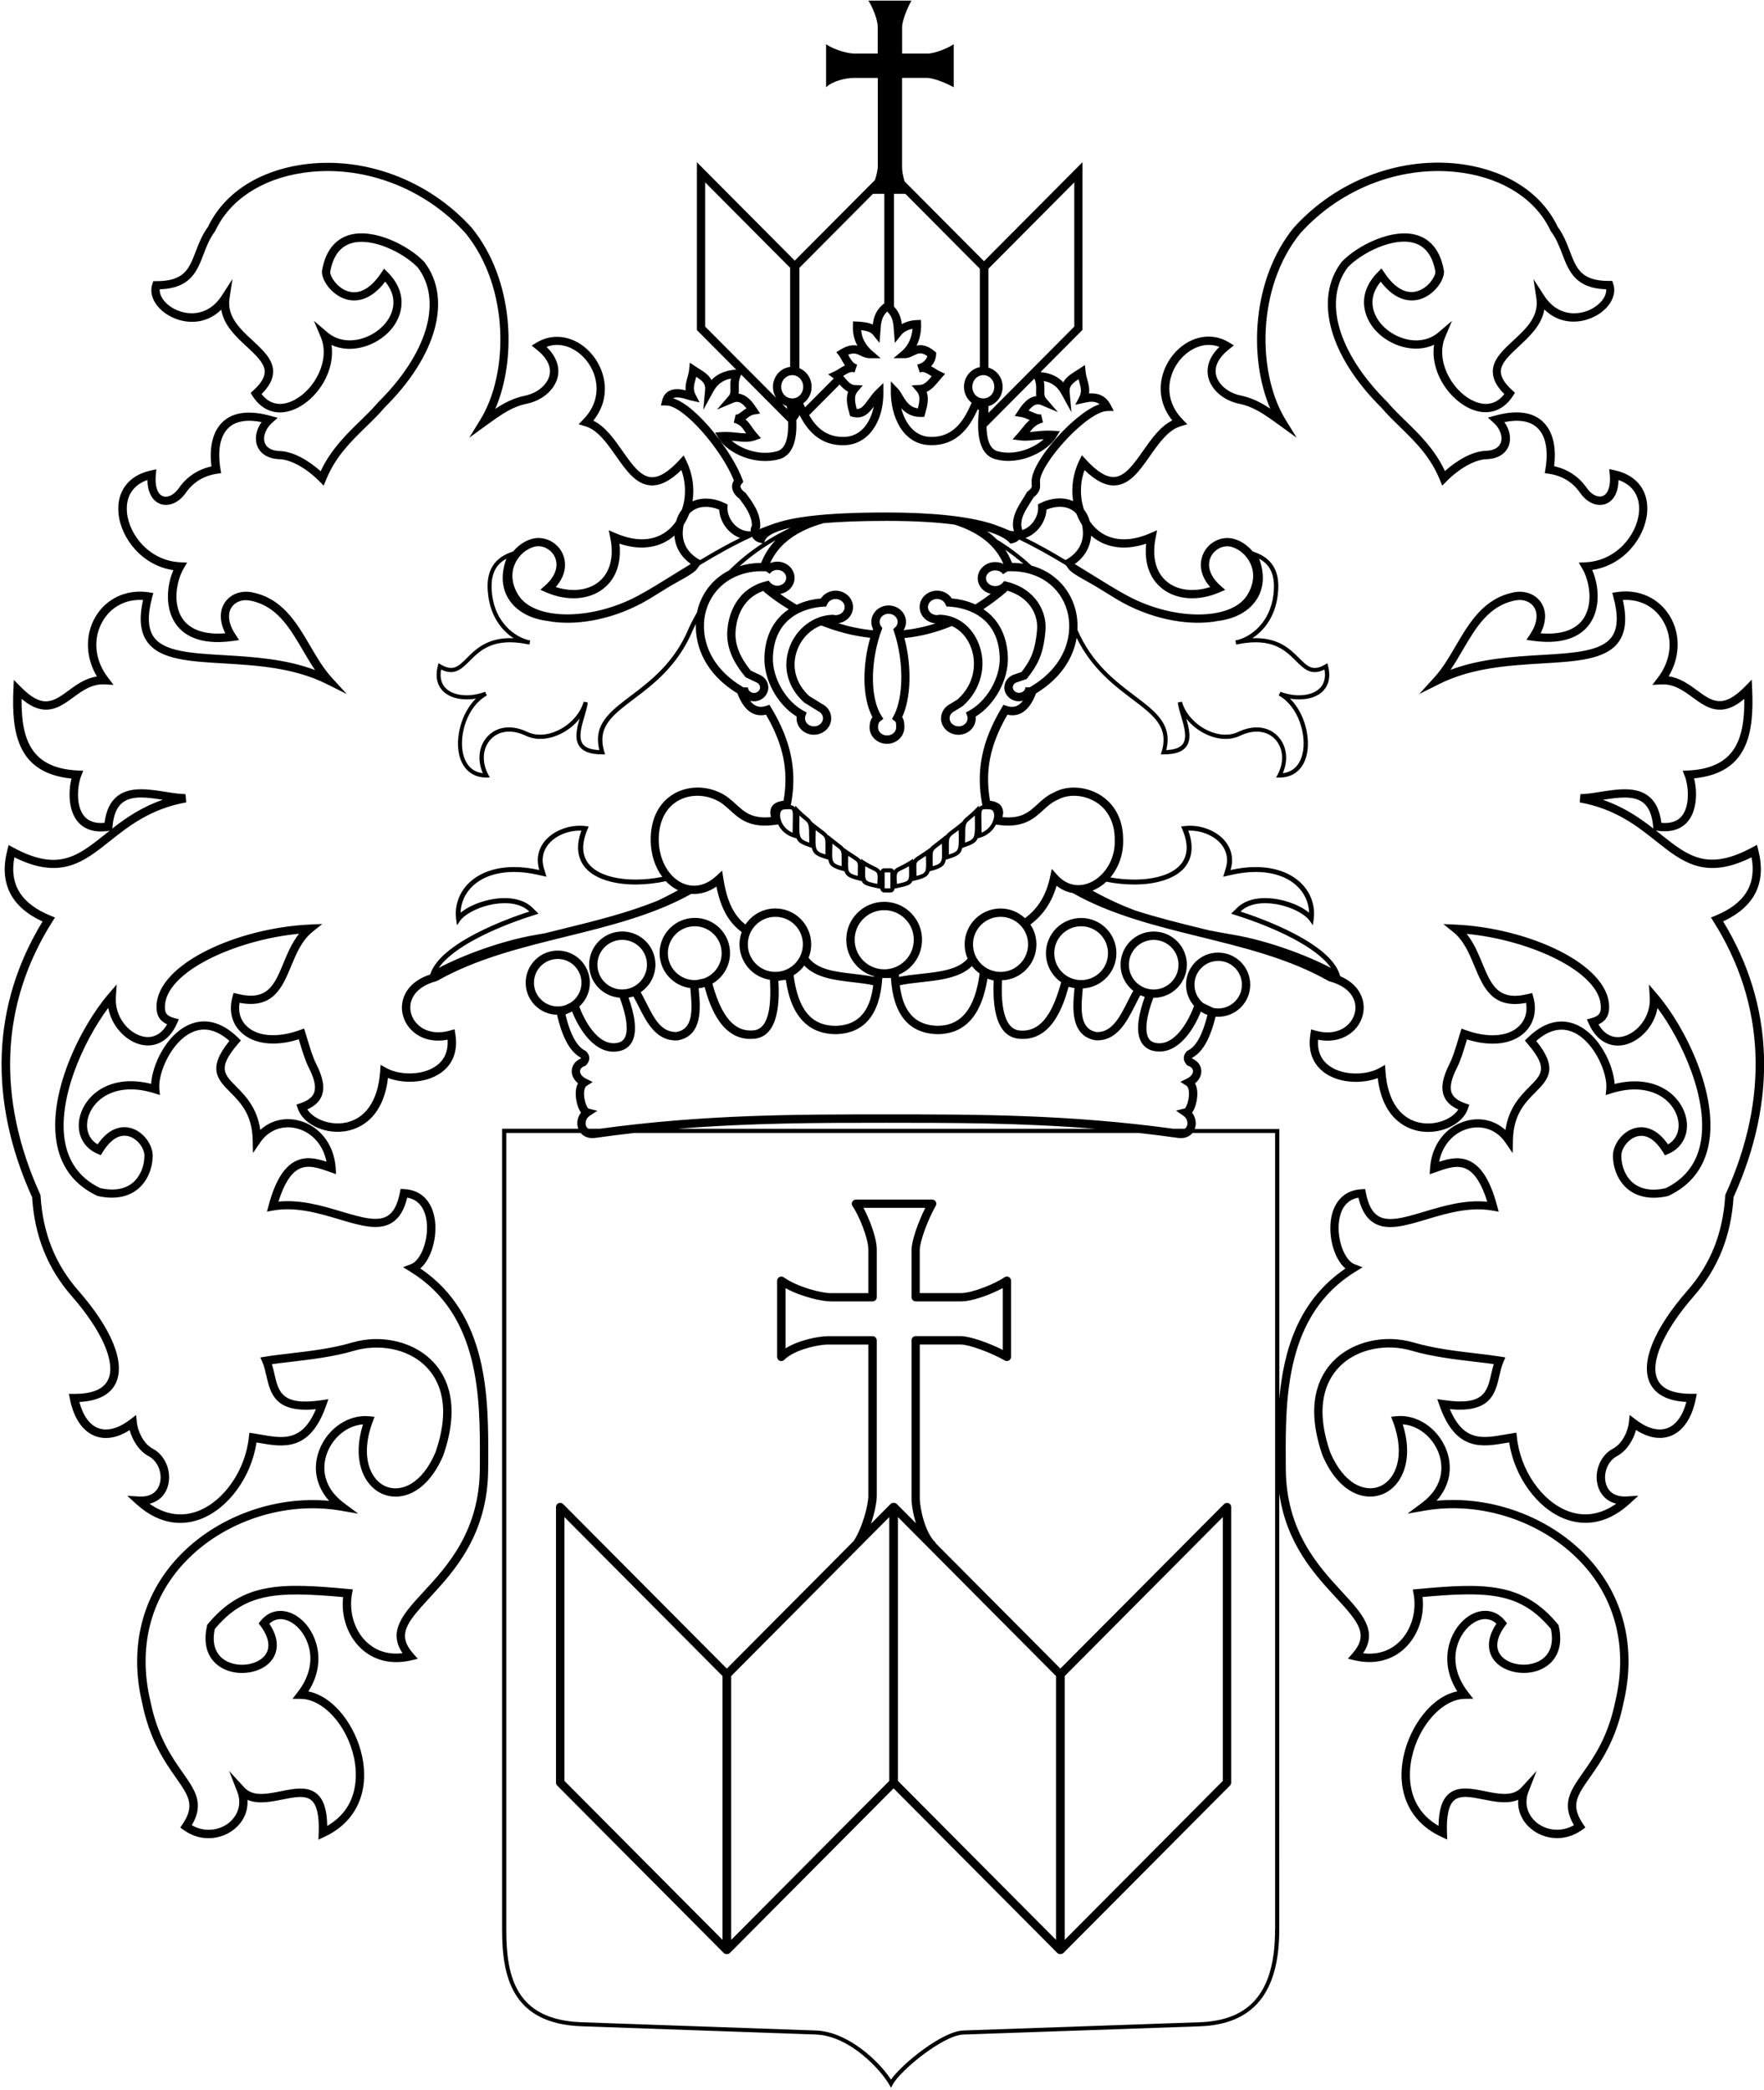 <?xml version="1.0" encoding="utf-8"?>
<!-- Generator: Adobe Illustrator 27.2.0, SVG Export Plug-In . SVG Version: 6.00 Build 0)  -->
<svg version="1.1" id="Слой_1" xmlns="http://www.w3.org/2000/svg" xmlns:xlink="http://www.w3.org/1999/xlink" x="0px" y="0px"
	 viewBox="0 0 422 500" style="enable-background:new 0 0 422 500;" xml:space="preserve">
<g>
	<path d="M253.67,399.17l-29.75-29.91c-0.05-0.12-0.12-0.24-0.22-0.34c-2.4-2.35-3.66-8.09-3.66-10.5v-36.78h9.74
		c1.99,0,7.14,1.86,10.6,3.83c0.31,0.17,0.69,0.18,0.99,0c0.31-0.18,0.5-0.51,0.5-0.86v-18.23c0-0.37-0.21-0.71-0.54-0.89
		c-0.33-0.17-0.73-0.14-1.04,0.07c-2.05,1.46-7.62,3.78-10.35,3.78h-9.91v-10.28c0-1.99,1.86-7.14,3.83-10.6
		c0.18-0.31,0.17-0.69,0-0.99c-0.18-0.31-0.51-0.5-0.86-0.5h-18.23c-0.37,0-0.71,0.21-0.89,0.54c-0.17,0.33-0.14,0.73,0.07,1.04
		c1.46,2.05,3.78,7.62,3.78,10.35v10.45h-9.11c-2.05,0-7.83-1.43-11.13-3.78c-0.3-0.22-0.7-0.24-1.04-0.07
		c-0.33,0.17-0.54,0.51-0.54,0.89v18.23c0,0.41,0.25,0.77,0.62,0.92c0.38,0.15,0.81,0.06,1.09-0.23c2.35-2.4,8.08-3.66,10.49-3.66
		h9.62v36.27c0,1.97-1.32,7.38-3.5,10.73l-30.36,30.53l-39.15-39.36c-0.29-0.29-0.71-0.37-1.09-0.22c-0.37,0.15-0.62,0.52-0.62,0.92
		v65.94c0,0.26,0.1,0.52,0.29,0.7l39.82,40.03c0.19,0.19,0.45,0.29,0.71,0.29c0.01,0,0.03,0,0.04,0c0.01,0,0.03,0,0.04,0
		c0.26,0,0.52-0.1,0.71-0.29l39.15-39.36l39.15,39.36c0.19,0.19,0.45,0.29,0.71,0.29c0.01,0,0.03,0,0.04,0c0.01,0,0.03,0,0.04,0
		c0.26,0,0.52-0.1,0.71-0.29l39.82-40.03c0.19-0.19,0.29-0.44,0.29-0.7v-65.94c0-0.4-0.24-0.77-0.62-0.92
		c-0.37-0.15-0.8-0.07-1.09,0.22L253.67,399.17z M208.74,319.65h-10.61c-2.18,0-6.98,0.89-10.2,2.91v-14.39
		c3.78,2.08,8.75,3.16,10.72,3.16h10.1c0.55,0,1-0.45,1-1v-11.45c0-2.65-1.68-7.13-3.19-9.93h14.8c-1.69,3.37-3.3,7.86-3.3,10.1
		v11.28c0,0.55,0.45,1,1,1h10.91c2.65,0,7.13-1.68,9.93-3.19v14.8c-3.37-1.69-7.86-3.3-10.1-3.3h-10.74c-0.55,0-1,0.45-1,1v37.78
		c0,1.34,0.33,3.65,1.06,5.99l-4.58-4.6c-0.2-0.2-0.47-0.3-0.75-0.29c-0.27-0.01-0.54,0.09-0.75,0.29l-4.68,4.71
		c0.92-2.71,1.39-5.31,1.39-6.61v-37.27C209.73,320.09,209.29,319.65,208.74,319.65z M172.85,464.07l-37.82-38.03v-63.11
		l37.82,38.03V464.07z M212.74,426.04l-37.82,38.03v-63.11l37.82-38.03V426.04z M252.63,464.07l-37.82-38.03v-63.11l37.82,38.03
		V464.07z M292.53,426.04l-37.82,38.03v-63.11l37.82-38.03V426.04z"/>
	<path d="M420.63,203.35l-0.32-1.24l-1.12,0.61c-10.69,5.78-15.34,2.08-21.77-3.03c-0.42-0.33-0.84-0.67-1.27-1.01l0.18,0.03
		c4.19,0.66,6.42-0.9,7.55-2.32c2.18-2.73,2.14-7.24,1.39-10.19c12.96-1.27,14.36-10.96,13.9-21.3l-0.1-2.3l-1.61,1.64
		c-5.31,5.43-7.89,3.55-11.45,0.93c-1.93-1.41-4.06-2.98-6.82-3.38c2.72-4.54,2.9-9.98,0.34-14.3c-2.61-4.41-7.48-6.65-12.73-5.84
		l-1.1,0.17l0.29,1.07c1.17,4.37,1.03,7.48-0.43,9.49c-2.5,3.46-9.07,3.85-16.67,4.3c-6.93,0.41-14.64,0.86-21.88,3.56
		c1.04-1.52,1.98-3.13,2.9-4.7c3.23-5.51,6.27-10.7,12.69-11.92c1.78-0.34,3.5,0.29,4.37,1.61c1.08,1.62,0.74,4-0.93,6.53
		l-0.87,1.32l1.57,0.22c8.22,1.14,11.99-1.68,13.7-4.25c2.46-3.69,2.09-8.96,0.46-12.7c7.53-1.1,12.63-7.72,13.14-13.69
		c0.44-5.2-2.44-8.99-7.73-10.15l-1.33-0.29l0.13,1.36c0.25,2.66-0.41,4.61-1.73,5.09c-1.16,0.43-2.69-0.36-3.79-1.95
		c-1.88-2.7-4.56-4.48-7.8-5.19c0.6-4.77-0.38-8.56-2.81-10.76c-2.5-2.26-6.29-2.71-11.27-1.35l-1.77,0.48l1.37,1.22
		c1.54,1.38,2.25,3.34,1.72,4.78c-0.44,1.2-1.7,1.89-3.55,1.95c-3.39,0.1-7.1,2.42-9.81,4.84c-2.43-5.2-6.13-8.79-9.42-12
		c-1.57-1.52-3.05-2.96-4.34-4.5c-11.79-11.67-15.49-24.29-9.48-32.24c3.29-3.46,10.92-7.32,15.93-5.8
		c2.69,0.82,4.39,3.13,5.03,6.88c-0.01,1.17-1.7,3.78-4.2,4.59c-2.73,0.89-5.5-0.63-8.01-4.39l-0.68-1.01l-0.86,0.86
		c-5.17,5.2-3.5,10.81-0.51,14.04c3.36,3.62,9.2,5.55,13.95,3.36c-0.92,6,3.02,12.36,7.96,14.96c4.3,2.26,8.38,1.22,10.93-2.77
		l0.45-0.71l-0.62-0.57c-1.84-1.67-2.74-3.14-2.75-4.49c-0.01-2.02,2.06-3.94,4.25-5.98c2.62-2.44,5.53-5.14,6.15-8.89
		c3.72,3.67,8.5,3.39,11.81,1.79c3.67-1.77,5.64-5.11,4.67-7.93l-0.23-0.68l-0.72,0c-6.72,0.02-7.85-2.96-9.43-7.11
		c-0.7-1.85-1.5-3.93-2.91-5.84c-3.73-7.9-11.89-13.33-22.41-14.9c-14.78-2.19-30.39,3.61-40.76,15.15
		c-10.01,12.36-10.79,31.17-5.58,43.26c-2.27-1.5-4.4-2.6-7.15-3.17c-2.89-0.6-5.28-2.6-5.81-4.85c-0.49-2.08,0.59-4.23,3.13-6.23
		l1.13-0.89l-1.23-0.75c-4.34-2.63-9.86-1.35-13.42,3.12c-3.21,4.03-4.35,10.26-0.1,15.58c-2.89,1.44-4.99,4.43-7.02,7.32
		c-2.18,3.1-4.23,6.03-6.8,6.2c-1.91,0.14-4.14-1.22-6.81-4.13l-0.99-1.07l-0.64,1.31c-1.5,3.08-1.96,6.5-1.46,9.68
		c-2.26-1.02-5.11-0.86-7.81,0.47l-0.59,0.29l0.03,0.65c0.1,2.02-1.18,4.2-3.04,5.19c-0.25,0.13-0.5,0.24-0.76,0.32l-0.2-0.94
		c-0.17-1.96,0.81-3.52,2.04-5.48c0.29-0.46,0.58-0.92,0.87-1.41c1.04-0.82,1.57-1.71,1.57-2.69l-0.04-1.12
		c-0.06-1.9,2.67-6.2,6.48-10.23c3.77-3.98,7.53-6.57,9.58-6.61l1.6-0.03l-0.74-1.42c-1.34-2.58-3.58-2.88-5.18-2.75
		c0.16-1.21-0.13-2.3-0.41-3.3c-0.17-0.63-0.34-1.23-0.4-1.86l-0.17-1.66l-1.38,0.93c-0.26,0.18-0.53,0.35-0.81,0.52
		c-1.07,0.67-2.32,1.45-3,2.7c-1.11-1.18-2.76-2.18-5.43-2.45l10.03-10.09V38.8l-23.56,23.69l-18.99-19.09
		c-0.41-1.27-0.61-2.57-0.61-3.36V18.64h6.08c1.32,0,4.38,1.16,6.28,2.24V10.57c-1.29,0.91-4.52,2.24-6.18,2.24h-6.17V6.43
		c0-1.32,1.16-4.38,2.24-6.28h-10.32c0.91,1.29,2.24,4.52,2.24,6.18v6.48h-5.72c-1.25,0-4.64-0.83-6.63-2.24v10.32
		c1.47-1.5,4.83-2.24,6.34-2.24H210v21.1c0,0.67-0.24,1.96-0.68,3.31l-19.19,19.29L166.71,38.8v40.15l9.42,9.47
		c-2.96,0.19-4.74,1.24-5.91,2.49c-0.68-1.25-1.92-2.03-3-2.7c-0.27-0.17-0.54-0.34-0.81-0.52l-1.38-0.93l-0.17,1.66
		c-0.06,0.63-0.23,1.22-0.4,1.86c-0.26,0.94-0.54,1.97-0.43,3.1c-1.24-0.31-2.77-0.52-4.02,0.18c-0.8,0.45-1.33,1.18-1.59,2.19
		l-0.32,1.24l1.28,0.01c4.27,0.02,13.48,10.93,16.18,17.94c-0.29,0.47-0.43,0.95-0.43,1.44c0,1.06,0.65,2.13,1.79,2.96
		c1.4,1.89,2.96,4.01,2.96,6.38c-0.2,0.4-0.3,0.81-0.3,1.22c0,0.06,0,0.12,0.01,0.18c-0.89,0.02-1.74-0.17-2.51-0.58
		c-1.86-0.99-3.14-3.17-3.04-5.19l0.03-0.65l-0.59-0.29c-2.71-1.33-5.55-1.49-7.81-0.47c0.5-3.17,0.03-6.6-1.47-9.68l-0.64-1.31
		l-0.99,1.07c-2.68,2.91-4.91,4.27-6.81,4.13c-2.57-0.17-4.62-3.1-6.8-6.2c-2.03-2.9-4.12-5.88-7.02-7.32
		c4.25-5.32,3.11-11.55-0.1-15.58c-3.56-4.47-9.08-5.75-13.42-3.12l-1.23,0.75l1.13,0.89c2.54,2,3.62,4.15,3.13,6.23
		c-0.53,2.26-2.92,4.25-5.81,4.85c-2.75,0.57-4.88,1.66-7.15,3.17c5.21-12.1,4.43-30.9-5.58-43.26
		c-10.37-11.55-25.98-17.35-40.76-15.15c-10.52,1.57-18.68,6.99-22.41,14.9c-1.41,1.9-2.2,3.99-2.91,5.84
		c-1.59,4.16-2.71,7.13-9.43,7.11l-0.72,0l-0.23,0.68c-0.97,2.82,1,6.16,4.67,7.93c3.31,1.6,8.09,1.88,11.81-1.79
		c0.62,3.76,3.52,6.46,6.15,8.89c2.19,2.04,4.26,3.96,4.25,5.98c-0.01,1.35-0.91,2.82-2.75,4.49l-0.62,0.57l0.45,0.71
		c2.55,3.99,6.63,5.03,10.93,2.77c4.94-2.59,8.88-8.96,7.96-14.96c4.75,2.19,10.59,0.26,13.95-3.36c2.99-3.23,4.66-8.84-0.51-14.04
		l-0.86-0.86l-0.68,1.01c-2.51,3.76-5.28,5.28-8.01,4.39c-2.5-0.81-4.19-3.43-4.2-4.59c0.65-3.75,2.34-6.06,5.03-6.88
		c5.02-1.53,12.64,2.34,15.93,5.8c6,7.95,2.31,20.57-9.48,32.24c-1.29,1.53-2.77,2.97-4.34,4.5c-3.29,3.2-6.99,6.8-9.42,12
		c-2.7-2.42-6.42-4.74-9.81-4.84c-1.85-0.06-3.11-0.75-3.55-1.95c-0.52-1.44,0.18-3.4,1.72-4.78l1.37-1.22l-1.77-0.48
		c-4.98-1.36-8.78-0.9-11.27,1.35c-2.42,2.19-3.41,5.99-2.81,10.76c-3.24,0.71-5.92,2.49-7.8,5.19c-1.11,1.59-2.63,2.37-3.79,1.95
		c-1.32-0.48-1.98-2.43-1.73-5.09l0.13-1.36l-1.33,0.29c-5.28,1.16-8.17,4.96-7.73,10.15c0.51,5.97,5.61,12.59,13.14,13.69
		c-1.63,3.73-2,9.01,0.46,12.7c1.71,2.56,5.47,5.38,13.7,4.25l1.57-0.22l-0.87-1.32c-1.67-2.52-2.01-4.9-0.93-6.53
		c0.87-1.32,2.59-1.95,4.37-1.61c6.42,1.22,9.46,6.42,12.69,11.92c0.92,1.58,1.87,3.18,2.9,4.7c-7.23-2.7-14.95-3.15-21.88-3.56
		c-7.6-0.45-14.17-0.83-16.67-4.3c-1.45-2.01-1.59-5.12-0.43-9.49l0.29-1.07l-1.1-0.17c-5.25-0.81-10.12,1.43-12.73,5.84
		c-2.55,4.32-2.38,9.76,0.34,14.3c-2.76,0.4-4.9,1.97-6.82,3.38c-3.56,2.61-6.14,4.5-11.45-0.93l-1.61-1.64l-0.1,2.3
		c-0.46,10.34,0.94,20.03,13.9,21.3c-0.76,2.95-0.79,7.46,1.39,10.19c1.13,1.42,3.37,2.98,7.55,2.32l0.18-0.03
		c-0.43,0.34-0.85,0.67-1.27,1.01c-6.43,5.11-11.08,8.81-21.77,3.03l-1.12-0.61l-0.32,1.24c-2,7.81,0.84,13.55,8.43,17.05
		c-12.16,19.91-13.03,42.69-2.5,65.95c0.6,9.31,3.71,17.07,9.51,23.7c7.21,8.24,10.54,15.87,8.7,19.9c-1.06,2.32-3.8,3.48-8.19,3.46
		l-1.22-0.01l0.24,1.2c0.91,4.61,3.06,7.77,6.04,8.9c1.78,0.67,4.59,0.91,8.26-1.43c0.65,2.38,2.19,5,4.61,6.28
		c2.12,1.13,3.29,4.06,2.59,6.54c-0.35,1.24-1.45,3.27-4.96,3.07l-2.81-0.17l2.08,1.9c6.12,5.57,11.81,5.06,15.5,3.65
		c6.64-2.54,12.12-10.13,13.33-18.31c0.25,0.04,0.5,0.09,0.76,0.13c5.64,0.98,12.03,2.09,15.89-8.92l0.55-1.56l-1.63,0.24
		c-9.52,1.41-10.3-1.99-11.28-6.29c-0.18-0.77-0.36-1.56-0.6-2.33c1.42-0.2,2.97-0.38,4.58-0.57c4.77-0.56,10.18-1.19,15.15-2.66
		c5.25-1.55,12.65-0.9,17.34,4.03c3.05,3.21,5.88,9.36,2.03,20.36c-3.25,7.58-8.25,9.54-11.76,8.12c-3.91-1.58-6.28-7.4-3.24-15.48
		l0.46-1.21l-1.29-0.13c-4.9-0.49-9.91,2.87-11.91,8c-1.68,4.32-0.81,8.72,2.32,12.23c-13.18-1.23-27.02,3.85-36.03,13.4
		c-8.73,9.27-11.82,21.66-8.71,34.86c1.79,8.97,5.43,14.16,8.08,17.95c3.09,4.41,4.64,6.63,1.6,11.16l-0.54,0.8l0.78,0.56
		c4.27,3.07,9.08,2.19,11.96-0.04c2.35-1.82,3.52-4.42,3.33-7.15c2.55,1.08,5.61,0.47,8.38-0.09c2.79-0.56,5.42-1.09,6.92,0.19
		c1.31,1.12,1.9,3.74,1.74,7.78l-0.06,1.63l1.48-0.69c7.47-3.47,10.81-10.69,8.95-19.33c-1.5-6.97-6.58-14.19-12.84-15.43
		c4.64-7.29,1.77-14.51-2.03-17.5c-3.26-2.57-7.03-2.32-9.38,0.62l-0.48,0.6l0.46,0.62c2.1,2.83,2.44,5.36,0.96,7.13
		c-1.83,2.19-6.01,2.82-8.95,1.36c-2.7-1.35-3.75-4.1-2.96-7.77c7.24-8.65,14.69-9.06,30.7-7.63c-0.52,4.6,1.04,9.2,4.21,12.22
		c3.11,2.97,7.38,4,12.03,2.92l1.62-0.38l-1.1-1.25c-3.93-4.48-1.63-7.34,3.96-13.39c5.89-6.38,13.95-15.12,13.98-30.96l0.01-1.84
		c0.06-14.77,0.13-34.86-16.25-45.95c2.76-2.35,4.11-7.69,3.45-11.83c-0.69-4.35-3.35-6.95-7.31-7.14l-0.86-0.04l-0.16,0.85
		c-0.56,2.9-1.54,4.74-2.99,5.62c-2.45,1.48-6.4,0.3-10.98-1.06c-4.59-1.37-9.73-2.91-15.08-2.38c1.28-4.14,2.92-6.76,4.86-7.78
		c2.2-1.16,4.72-0.27,7.15,0.59l1.77,0.62l-0.1-1.51c-0.36-5.51-3.75-9.93-8.62-11.26c-3.47-0.95-6.9-0.11-9.41,2.19
		c-0.77-5.35-3.62-8.22-5.77-10.39c-2.98-3-4.48-4.51,0.52-10.3l0.61-0.71l-0.67-0.66c-4.95-4.84-9.26-4.3-12-2.99
		c-5.31,2.53-8.52,9.53-8.81,14.03c-8.93-2.25-14.9,1.84-16.73,6.83c-1.54,4.2,0.06,8.27,3.91,9.9l0.79,0.33l0.45-0.73
		c1.93-3.11,4.1-4.41,6.29-3.77c2.15,0.63,3.73,3,3.7,4.69c-0.04,2.66-1.14,5.09-2.92,6.5c-1.89,1.49-4.45,1.89-7.63,1.21
		c-4.52-2.17-7.32-5.71-8.35-10.52c-2.22-10.44,4.35-24.73,10.24-32.62c0.81,4.5,4.28,7.92,7.69,8.77c3.66,0.91,6.92-0.95,8.72-4.97
		l0.48-1.07l-1.13-0.3c-2.06-0.54-2.22-1.54-2.21-2.7c0.09-8.39,17.03-16.03,32.1-17.46c-1.7,2.12-2.76,4.67-3.72,6.99
		c-2.21,5.32-3.81,9.16-11.01,7.39l-0.94-0.23l-0.26,0.93c-0.93,3.32-0.16,6.45,2.13,8.57c3.03,2.81,8.1,3.39,13.72,1.6
		c0.06,0.2,0.12,0.4,0.18,0.59c0.71,2.34,1.38,4.55,2.22,6.19c1.39,2.72,1.8,4.71,1.24,6.08c-0.42,1.05-1.49,1.85-3.25,2.44
		l-0.94,0.32l0.32,0.94c1.23,3.65,6.2,6.11,11.08,5.47c2.81-0.36,9.27-2.35,10.5-12.78c3.62,1.38,8.99,1.34,12.62-1.2
		c2.05-1.44,4.32-4.22,3.49-9.34l-0.18-1.11l-1.08,0.31c-3.09,0.88-5.93,0.34-7.78-1.49c-1.46-1.43-2.06-3.48-1.56-5.35
		c0.62-2.34,2.78-4.1,6.07-4.97l0.24-0.1c9.24-5.26,20.13-7.94,30.67-10.54c10.34-2.55,20.98-5.17,30.08-10.25
		c2.04,0.16,4.11-0.43,6-1.74c1.13,5.6,3.18,8.76,6.05,10.88c-0.34,0.92-0.52,1.91-0.52,2.95c0,4.29,3.17,7.85,7.28,8.47
		c0.27,5.12,0.08,11.61-3.83,12.09c-5.75,0.63-8.35-5.49-9.94-11.17c2.52-1.46,4.22-4.19,4.22-7.3l-1,0l1-0.01
		c0-2.25-0.88-4.37-2.47-5.96c-1.59-1.59-3.71-2.46-5.95-2.46c0,0,0,0-0.01,0c-2.25,0-4.37,0.88-5.96,2.47
		c-1.59,1.59-2.47,3.71-2.46,5.97c0,4.28,3.21,7.82,7.35,8.35c0.02,0.3,0.05,0.61,0.08,0.94c0.43,4.65,0.48,8.88-3.4,9.57
		c-0.04,0-0.09,0-0.13,0c-3.57,0-5.22-3.27-7.12-7.04c-0.42-0.83-0.85-1.67-1.3-2.49c2.12-1.43,3.52-3.85,3.52-6.59v-0.01
		c0-4.37-3.56-7.92-7.93-7.92c0,0,0,0-0.01,0c-4.37,0-7.92,3.56-7.92,7.95c0,4.17,3.24,7.58,7.32,7.89c1.7,4.48,2.12,7.99,1.16,9.66
		c-0.38,0.66-0.97,1.03-1.87,1.17c-4.55,0.77-7.84-5.59-8.97-8.72c0.1-0.09,0.19-0.18,0.29-0.27c1.45-1.45,2.25-3.38,2.24-5.43
		v-0.01c0-4.23-3.44-7.67-7.67-7.67c0,0-0.01,0-0.01,0c-4.23,0-7.67,3.45-7.67,7.69c0,2.05,0.8,3.98,2.25,5.42
		c1.41,1.41,3.27,2.2,5.25,2.24c1.29,5.54,3.14,8.9,5.67,10.25c0.06,0.07,0.07,0.11,0.07,0.11c0,0-0.01,0.04-0.06,0.11
		c-1.29,0.56-2.09,1.62-2.16,2.87c-0.06,1.13,0.5,2.23,1.5,3.05c-0.53,0.97-0.69,2.36-0.42,3.97c0.07,0.41,0.37,2,1.13,3.05
		c-0.85,1.09-1.12,2.56-0.65,3.85h-18.22v191.59c0,11.11,2.26,22.54,19.02,23.13l55.99,1.97c8.4,0.3,15.83,8.86,17.58,11.95
		l0.45,0.79l0.43-0.8c1.73-3.26,11.98-11.76,16.88-11.93l56.55-1.97c12.8-0.45,19.02-8.01,19.02-23.13V357.27
		c1.74,12.11,8.46,19.39,13.55,24.9c5.58,6.05,7.88,8.91,3.96,13.39l-1.1,1.25l1.62,0.38c4.65,1.09,8.92,0.05,12.03-2.92
		c3.16-3.02,4.73-7.62,4.21-12.22c16.01-1.44,23.46-1.02,30.7,7.63c0.79,3.67-0.26,6.42-2.96,7.77c-2.94,1.46-7.12,0.83-8.95-1.36
		c-1.48-1.77-1.14-4.3,0.96-7.13l0.46-0.62l-0.48-0.6c-2.35-2.94-6.12-3.19-9.38-0.62c-3.8,2.99-6.67,10.21-2.03,17.5
		c-6.26,1.24-11.34,8.46-12.84,15.43c-1.86,8.64,1.49,15.87,8.95,19.33l1.48,0.69l-0.06-1.63c-0.16-4.04,0.43-6.66,1.74-7.78
		c1.5-1.28,4.13-0.75,6.92-0.19c2.77,0.56,5.83,1.17,8.38,0.09c-0.19,2.73,0.98,5.33,3.33,7.15c2.87,2.23,7.69,3.11,11.96,0.04
		l0.78-0.56l-0.54-0.8c-3.05-4.54-1.49-6.75,1.6-11.16c2.66-3.79,6.29-8.98,8.08-17.95c3.11-13.2,0.02-25.59-8.71-34.86
		c-9-9.55-22.84-14.64-36.03-13.4c3.12-3.51,4-7.9,2.32-12.23c-2-5.13-7.01-8.49-11.91-8l-1.29,0.13l0.46,1.21
		c3.04,8.08,0.67,13.9-3.24,15.48c-3.51,1.42-8.51-0.55-11.76-8.12c-3.85-11-1.02-17.15,2.03-20.36c4.69-4.93,12.09-5.58,17.34-4.03
		c4.97,1.46,10.38,2.1,15.15,2.66c1.62,0.19,3.16,0.37,4.58,0.57c-0.24,0.77-0.42,1.56-0.6,2.33c-0.98,4.3-1.76,7.69-11.28,6.29
		l-1.63-0.24l0.55,1.56c3.86,11.01,10.25,9.9,15.89,8.92c0.25-0.04,0.5-0.09,0.76-0.13c1.21,8.18,6.69,15.78,13.33,18.31
		c3.7,1.41,9.39,1.92,15.5-3.65l2.08-1.9l-2.81,0.17c-3.52,0.2-4.62-1.84-4.96-3.07c-0.7-2.48,0.47-5.41,2.59-6.54
		c2.42-1.28,3.96-3.9,4.61-6.28c3.67,2.34,6.48,2.1,8.26,1.43c2.98-1.13,5.13-4.29,6.04-8.9l0.24-1.2l-1.22,0.01
		c-4.39,0.02-7.13-1.14-8.19-3.46c-1.85-4.03,1.49-11.66,8.7-19.9c5.8-6.63,8.91-14.38,9.51-23.7c10.53-23.26,9.66-46.04-2.5-65.95
		C419.79,216.9,422.63,211.16,420.63,203.35z M250.35,121.92c2.25-0.95,4.53-0.91,6.17,0.13c0.37,0.23,0.7,0.52,0.99,0.84
		c0.35,0.93,0.79,1.82,1.33,2.65c0.16,0.69,0.24,1.44,0.23,2.26c-0.12,2.53-1.4,4.54-3.81,5.98c-0.12,0.07-0.24,0.14-0.37,0.2
		c-3.11-1.87-6.29-3.68-9.56-5.29c0.35-0.13,0.65-0.27,0.91-0.4C248.59,127.04,250.21,124.5,250.35,121.92z M274.2,130.06
		c-0.49,4.56,0.81,8.31,3.74,10.68c3.44,2.78,8.7,3.16,13.73,0.99l1.43-0.62l-1.17-1.04c-2.33-2.08-3.2-4.46-2.4-6.54
		c0.66-1.71,2.35-2.87,4.12-2.83c1.62,0.01,3.94,1.28,5.26,3.67c1.34,2.43,1.14,5.28-0.55,8.01c-3.79,6.1-17.42,6.17-28.61,0.16
		c-2.68-1.44-5.56-3.23-8.6-5.12c-1.29-0.8-2.64-1.64-4.04-2.49c2.37-1.7,3.72-4.03,3.92-6.79
		C264.41,131.1,269.09,131.78,274.2,130.06z M295.73,154.2c0.2-0.03,0.39-0.07,0.59-0.12c8.09-1.58,11.19,1.53,13.7,4.03
		c1.94,1.94,3.63,3.63,6.84,2.06c0.35,1.98-0.1,3.59-1.32,4.66c-1.96,1.73-5.74,2-9.21,0.66l-0.42,0.9
		c4.65,2.5,6.82,9.52,5.64,14.13c-0.4,1.56-1.52,4.09-4.67,4.45c1.39-3.21,0.95-6.61-1.2-8.86c-2.27-2.37-5.8-2.75-9.45-1.02
		c-2.06,0.98-4.6,0.88-7.15-0.27c-3.09-1.4-5.52-4.07-6.33-6.95l-0.98,0.18c0.1,0.98,0.44,2.13,0.8,3.34
		c0.71,2.39,1.52,5.1,0.37,6.62c-0.66,0.88-1.99,1.36-3.94,1.43c1.53-6.14-2.5-9.18-7.56-13c-4.57-3.45-10.24-7.74-13.69-15.77
		c0.1-1.87-0.12-3.64-0.57-5.19c-1.48-5.11-5.36-8.78-10.44-10.18c-2.49-2.32-5.25-4.4-8.27-6.24c-0.7-0.71-1.48-1.37-2.34-1.98
		c3.33,1.01,4.71,2.06,5.22,2.58l0.39,0.4l0.55-0.12c0.68-0.16,1.18-0.47,1.53-0.86c3.83,1.81,7.53,3.94,11.15,6.12
		c0.9,1.01,0.12,1.17,5.13,3.91c3.17,1.73,5.97,3.71,8.71,5.18c7.65,4.11,16.21,5.5,22.63,4.25c4.17-0.52,7.52-2.4,9.3-5.31
		c1.65-2.68,1.81-6.04,0.48-9.57c2.9,1.56,3.95,4.29,3.41,8.69c-0.82,6.64-5.42,9.99-8.6,10.76c-0.17,0.03-0.33,0.07-0.5,0.11
		L295.73,154.2z M235.78,193.58c0.31,0,0.69,0.03,1.07,0.06c0.72,0.07,0.92,0.69,0.97,1.19c0.02,0.23,0.01,0.49-0.04,0.77
		l-0.01,0.05c-0.23,1.25-1.15,2.81-2.94,3.56c0-0.95-0.02-1.76-0.04-2.45c-0.04-1.66-0.07-2.76,0.22-3.03
		C235.13,193.62,235.42,193.58,235.78,193.58z M235,192.59l0.01,0.07c-0.27,0.06-0.5,0.17-0.69,0.35c-0.06,0.06-0.11,0.12-0.16,0.18
		l0-0.47l-0.85,0.86c-0.82,0.84-1.43,1.34-1.88,1.72c-0.58,0.48-0.94,0.8-1.17,1.24l-0.78,0.64c-0.73,0.6-1.3,1.02-1.75,1.35
		c-0.78,0.58-1.22,0.92-1.46,1.41l0-0.17l-0.81,0.66c-0.69,0.57-1.23,0.97-1.65,1.29c-0.67,0.5-1.09,0.83-1.34,1.2l0-0.04
		l-0.77,0.54c-0.71,0.49-1.26,0.84-1.7,1.12c-0.87,0.56-1.33,0.88-1.57,1.31l0-0.41l-0.77,0.5c-1.02,0.66-1.79,1.03-2.36,1.3
		c-0.7,0.33-1.15,0.6-1.43,0.98c-0.15-0.3-0.45-0.5-0.8-0.5h-1.56c-0.41,0-0.76,0.29-0.87,0.67c-0.26-0.48-0.73-0.77-1.54-1.15
		c-0.56-0.27-1.34-0.64-2.36-1.3l-0.77-0.5l0,0.41c-0.24-0.43-0.7-0.75-1.57-1.31c-0.44-0.28-0.99-0.63-1.7-1.12l-0.77-0.54l0,0.04
		c-0.25-0.37-0.66-0.7-1.34-1.2c-0.42-0.32-0.96-0.72-1.65-1.29l-0.81-0.66l0,0.18c-0.24-0.47-0.68-0.84-1.46-1.41
		c-0.44-0.33-1.01-0.75-1.75-1.35l-0.78-0.64c-0.23-0.44-0.59-0.76-1.17-1.24c-0.45-0.37-1.07-0.88-1.88-1.72l-0.85-0.86l0,0.47
		c-0.05-0.06-0.1-0.12-0.16-0.18c-0.24-0.22-0.53-0.34-0.9-0.39l0.01-0.03c1.57-8.08,0.12-15.27-4.7-23.31l-0.41-0.69l-0.76,0.26
		c-1.8,0.61-3-0.04-3.87-1.21c0.29,0.08,0.6,0.12,0.92,0.12c1.89,0,3.43-1.49,3.43-3.31c0-1.27-0.78-2.45-1.98-2.99l-2.2-1.04
		c-3.75-4.57-3.88-7.91-3.56-10.32c0.33-2.59,1.64-7.01,6.57-8.76c0.05,0.09,0.11,0.18,0.19,0.25c0.08,0.07,2.21,1.95,5.86,4.16
		c-3.22,2.18-5.61,5.82-5.81,11.39c-0.2,5.41,3.08,11.4,7.71,14.27c-0.01,0.14-0.02,0.28-0.02,0.43c0,2.16,1.85,3.92,4.13,3.92
		c2.3,0,4.16-1.76,4.16-3.92c0-1.44-0.83-2.76-2.11-3.4l-3.14-1.93c-3.25-2.96-4.33-7.05-2.9-10.97c1.03-2.81,3.19-4.97,5.76-5.93
		c3.43,1.36,7.39,2.49,11.72,2.96c-1.78,6.24-2.09,14.01,0.54,18.99c-0.47,0.62-0.7,1.43-0.7,2.45c0,2.16,1.87,3.92,4.16,3.92
		c2.3,0,4.17-1.76,4.17-3.96c0-0.76,0-1.67-0.52-2.43c2.13-4.62,2.32-12.15,0.53-18.91c3.64-0.36,7.44-1.26,11.35-2.88
		c2.05,0.93,3.71,2.76,4.61,5.22c1.25,3.41,1.06,8.43-3.21,12.32l-1.81,1.12c-1.34,0.68-2.18,2-2.18,3.44
		c0,2.16,1.87,3.92,4.17,3.92c2.28,0,4.13-1.76,4.13-3.92c0-0.15-0.01-0.29-0.02-0.43c4.63-2.87,7.9-8.86,7.71-14.27
		c-0.21-5.6-2.62-9.26-5.86-11.43c1.81-1.19,3.63-2.54,5.46-4.1c0.11-0.09,0.19-0.21,0.25-0.33c5.34,1.57,7.44,5.77,7.13,9.37
		c-0.47,5.38-1.72,7.48-3.72,10.09l-2.07,0.71c-1.24,0.55-2.04,1.72-2.04,2.99c0,1.82,1.57,3.3,3.49,3.3c0.33,0,0.65-0.05,0.95-0.13
		c-0.87,1.18-2.07,1.85-3.89,1.24l-0.76-0.26l-0.41,0.69C234.87,177.29,233.42,184.48,235,192.59z M230.86,201.58l0.01-0.65
		c0.03-3.89,0.03-3.89,1.21-4.86c0.3-0.25,0.67-0.55,1.12-0.97c0.01,0.36,0.01,0.69,0.02,1.01
		C233.28,200.4,233.29,200.73,230.86,201.58z M226.99,202.86c-0.01-2.52-0.01-2.52,1.35-3.52c0.28-0.2,0.6-0.44,0.99-0.74
		c0,0.3,0.01,0.59,0.02,0.86c0.08,3.92,0.08,4.22-2.35,4.96C226.99,203.81,226.99,203.3,226.99,202.86z M223.11,205.64
		c-0.02-2.13-0.02-2.13,1.31-3.13c0.25-0.19,0.55-0.41,0.89-0.68c0.01,0.38,0.02,0.74,0.03,1.07c0.09,3.28,0.11,3.65-2.22,4.32
		C223.12,206.6,223.12,206.08,223.11,205.64z M219.25,209.54c0-0.68-0.02-1.23-0.03-1.67c-0.05-1.62-0.05-1.62,1.33-2.5
		c0.27-0.17,0.59-0.38,0.96-0.62c0.01,0.29,0.01,0.55,0.02,0.81C221.62,208.65,221.63,208.93,219.25,209.54z M214.58,211.45l-0.01,0
		c-0.18-2.68-0.1-2.72,1.18-3.33c0.44-0.21,1-0.48,1.71-0.89c0,0.37,0.01,0.7,0.02,1C217.53,210.83,217.53,210.83,214.58,211.45z
		 M213,208.7v3.81h-1.37v-3.81H213z M209.88,211.45l-0.01,0c-2.95-0.63-2.95-0.63-2.89-3.22c0.01-0.3,0.01-0.63,0.02-1
		c0.7,0.41,1.27,0.68,1.71,0.89C209.98,208.73,210.06,208.77,209.88,211.45z M205.22,207.87c-0.01,0.44-0.03,0.99-0.03,1.67
		c-2.38-0.61-2.37-0.89-2.29-3.99c0.01-0.25,0.01-0.52,0.02-0.81c0.37,0.25,0.69,0.45,0.96,0.62
		C205.27,206.25,205.27,206.25,205.22,207.87z M201.33,207.22c-2.33-0.67-2.32-1.04-2.22-4.32c0.01-0.33,0.02-0.69,0.03-1.07
		c0.34,0.27,0.64,0.49,0.89,0.68c1.33,1,1.33,1,1.31,3.13C201.33,206.08,201.32,206.6,201.33,207.22z M197.46,204.41
		c-2.44-0.74-2.43-1.04-2.35-4.96c0.01-0.27,0.01-0.56,0.02-0.86c0.38,0.3,0.71,0.54,0.99,0.74c1.36,1,1.36,1,1.35,3.52
		C197.46,203.3,197.45,203.81,197.46,204.41z M193.59,201.58c-2.43-0.85-2.43-1.18-2.35-5.47c0-0.32,0.01-0.65,0.02-1.01
		c0.45,0.42,0.82,0.72,1.12,0.97c1.18,0.97,1.18,0.97,1.21,4.86L193.59,201.58z M186.62,194.83c0.04-0.51,0.25-1.12,0.96-1.19
		c0.39-0.03,0.77-0.06,1.08-0.06c0.37,0,0.65,0.04,0.77,0.15c0.29,0.27,0.26,1.37,0.22,3.03c-0.02,0.69-0.04,1.5-0.04,2.45
		C187.39,198.28,186.51,196.13,186.62,194.83z M168.92,146.03c0.41-1.42,1.05-2.71,1.86-3.86c0.18-0.24,0.36-0.47,0.54-0.7
		c2.61-3.16,6.72-4.96,11.44-4.81l0.5,0.02l0.89,0.59c0.39-0.58,1.07-0.93,1.81-0.93c1.17,0,2.13,0.85,2.13,1.89
		c0,1.04-0.96,1.89-2.13,1.89c-0.66,0-1.27-0.27-1.68-0.74l-0.4-0.47l-0.6,0.15c-7.26,1.8-8.84,8.14-9.18,10.78
		c-0.37,2.84-0.23,6.77,4.15,12.02l0.14,0.17l2.61,1.24c0.5,0.23,0.83,0.69,0.83,1.18c0,0.73-0.64,1.32-1.44,1.32
		c-0.79,0-1.44-0.59-1.44-1.32h-1.07l-0.21-0.13C168.82,159.08,167.42,151.2,168.92,146.03z M143.38,179.44
		c-1.96-0.07-3.28-0.55-3.94-1.43c-1.14-1.52-0.34-4.23,0.37-6.62c0.36-1.22,0.7-2.36,0.8-3.34l-0.98-0.18
		c-0.81,2.88-3.24,5.55-6.33,6.95c-2.55,1.16-5.09,1.25-7.15,0.27c-3.64-1.74-7.18-1.36-9.45,1.02c-2.15,2.24-2.59,5.65-1.2,8.86
		c-3.15-0.36-4.27-2.89-4.67-4.45c-1.17-4.61,0.99-11.63,5.64-14.13l-0.42-0.9c-3.46,1.34-7.25,1.07-9.21-0.66
		c-1.22-1.07-1.67-2.67-1.32-4.66c3.21,1.56,4.9-0.12,6.84-2.06c2.51-2.51,5.61-5.61,13.7-4.03c0.2,0.05,0.4,0.09,0.59,0.12
		l0.19-0.98c-0.17-0.04-0.34-0.07-0.5-0.11c-3.18-0.78-7.77-4.12-8.6-10.76c-0.54-4.39,0.51-7.13,3.41-8.69
		c-1.33,3.53-1.17,6.9,0.48,9.57c1.79,2.91,5.14,4.79,9.3,5.31c6.42,1.25,14.98-0.14,22.63-4.25c2.74-1.47,5.53-3.45,8.71-5.18
		c5.01-2.73,4.24-2.89,5.13-3.91c4.05-2.44,8.21-4.82,12.54-6.77c0.34,0.65,0.95,1.2,1.92,1.41l0.58,0.13
		c-2.95,1.92-5.63,4.09-8.04,6.5c-3.57,1.83-6.24,4.96-7.41,9c-0.1,0.34-0.18,0.68-0.26,1.04c-0.7,1.23-1.36,2.49-1.96,3.8
		c-3.44,8.27-9.21,12.62-13.84,16.13C145.88,170.26,141.84,173.3,143.38,179.44z M130.72,141.73c5.03,2.17,10.29,1.79,13.73-0.99
		c2.93-2.37,4.24-6.12,3.74-10.68c5.11,1.72,9.78,1.04,13.15-1.94c0.19,2.77,1.55,5.09,3.92,6.79c-1.4,0.85-2.75,1.69-4.04,2.49
		c-3.04,1.89-5.91,3.68-8.6,5.12c-11.18,6.01-24.82,5.93-28.61-0.16c-1.7-2.73-1.89-5.57-0.55-8.01c1.32-2.39,3.64-3.65,5.26-3.67
		c1.77-0.04,3.46,1.12,4.12,2.83c0.8,2.08-0.07,4.47-2.4,6.54l-1.17,1.04L130.72,141.73z M240.49,131.53
		c1.52,1.05,2.96,2.16,4.32,3.34c-0.88-0.14-1.78-0.21-2.71-0.22C241.67,133.55,241.13,132.51,240.49,131.53z M228.36,125.5
		c5.94,1.9,9.8,5.02,11.69,9.41c-0.59-0.29-1.26-0.45-1.95-0.45c-2.32,0-4.2,1.74-4.2,3.87c0,1.79,1.32,3.29,3.11,3.73
		c-1.23,0.93-2.45,1.78-3.67,2.55c-1.79-0.82-3.73-1.29-5.64-1.44c-0.75-1.15-2.08-1.87-3.53-1.87c-2.3,0-4.17,1.76-4.17,3.92
		c0,2.05,1.68,3.74,3.81,3.91c-2.62,0.85-5.17,1.37-7.65,1.63c0.37-0.6,0.58-1.28,0.58-2c0-2.16-1.87-3.92-4.16-3.92
		c-2.28,0-4.13,1.76-4.13,3.92c0,0.62,0.15,1.21,0.43,1.75c-0.03,0.09-0.06,0.18-0.09,0.27c-2.94-0.28-5.7-0.89-8.24-1.68
		c1.99-0.29,3.52-1.92,3.52-3.87c0-2.16-1.87-3.92-4.17-3.92c-1.45,0-2.77,0.72-3.53,1.87c-1.95,0.16-3.94,0.64-5.76,1.5
		c-1.6-0.94-2.93-1.85-3.97-2.61c1.95-0.31,3.44-1.9,3.44-3.83c0-2.14-1.85-3.88-4.12-3.88c-0.61,0-1.19,0.13-1.72,0.36
		c2.04-4.57,6.28-7.74,12.81-9.57c3.86-0.33,8.75-0.54,14.95-0.54C218.93,124.6,224.26,124.96,228.36,125.5z M231.38,171.26
		c0.07,0.18,0.1,0.36,0.1,0.58c0,1.06-0.96,1.93-2.14,1.93c-1.2,0-2.17-0.87-2.17-1.93c0-0.7,0.41-1.32,1.16-1.7l1.96-1.21
		l0.14-0.11c4.18-3.76,5.68-9.47,3.81-14.55c-1.59-4.33-5.18-7.09-9.36-7.21l-0.12,0l-0.12,0.02c-0.2,0.04-0.34,0.07-0.48,0.07
		c-1.2,0-2.17-0.87-2.17-1.93c0-1.06,0.97-1.93,2.17-1.93c0.88,0,1.67,0.48,2.01,1.24l0.25,0.56l0.61,0.03
		c2.75,0.14,11.74,1.43,12.13,12.08c0.18,4.88-3.04,10.51-7.32,12.83l-0.76,0.41L231.38,171.26z M214.08,172.53
		c0.29,0.21,0.31,0.56,0.31,1.49c0,1.06-0.97,1.93-2.17,1.93c-1.2,0-2.17-0.87-2.17-1.93c0-0.96,0.27-1.29,0.53-1.49l0.74-0.55
		l-0.48-0.78c-3.08-4.97-2.27-14.24,0.05-20.43l0.19-0.5l-0.06-0.08l0.01-0.03l-0.26-0.36c-0.23-0.31-0.34-0.66-0.34-1.04
		c0-1.06,0.96-1.93,2.14-1.93c1.2,0,2.17,0.87,2.17,1.93c0,0.51-0.2,0.97-0.59,1.33l-0.47,0.44l0.21,0.61
		c2.35,6.99,2.31,15.63-0.09,20.11l-0.41,0.76L214.08,172.53z M192.37,168.05l3.44,2.13c0.68,0.34,1.08,0.96,1.08,1.66
		c0,1.06-0.97,1.93-2.17,1.93c-1.18,0-2.14-0.87-2.14-1.93c0-0.22,0.03-0.41,0.1-0.58l0.3-0.81l-0.76-0.41
		c-4.28-2.32-7.5-7.95-7.32-12.83c0.39-10.65,9.39-11.94,12.13-12.08l0.61-0.03l0.25-0.56c0.33-0.75,1.12-1.24,2.01-1.24
		c1.2,0,2.17,0.87,2.17,1.93c0,1.06-0.97,1.93-2.17,1.93c-0.14,0-0.29-0.02-0.48-0.07l-0.12-0.02l-0.12,0
		c-4.5,0.13-8.65,3.25-10.31,7.78C187.13,159.59,188.44,164.52,192.37,168.05z M182.09,134.66c-1.82,0.01-3.54,0.28-5.15,0.78
		c2.59-2.32,5.46-4.4,8.61-6.21C184.04,130.81,182.89,132.61,182.09,134.66z M182.79,129.76l0.21-0.49c0.39-0.88,1.8-2.06,6.11-3.01
		C186.89,127.31,184.78,128.48,182.79,129.76z M246.52,164.32l-0.18,0.11h-1.05c0,0.72-0.67,1.31-1.5,1.31
		c-0.83,0-1.5-0.59-1.5-1.31c0-0.48,0.33-0.94,0.77-1.13l2.56-0.87l0.18-0.24c2.59-3.35,3.83-5.79,4.31-11.37
		c0.38-4.44-2.36-9.99-9.3-11.66l-0.58-0.14l-0.4,0.45c-0.42,0.47-1.05,0.74-1.75,0.74c-1.22,0-2.21-0.84-2.21-1.88
		s0.99-1.88,2.21-1.88c0.78,0,1.49,0.35,1.89,0.93l1.04-0.71l0.43-0.01c0.18-0.01,0.36-0.01,0.53-0.01c6.45,0,11.64,3.64,13.3,9.37
		C256.77,151.2,255.38,159.08,246.52,164.32z M247.87,93.37c-0.01,0.44-0.03,0.91,0.04,1.39c-2.18,0.23-3.61,2.4-4.3,3.47
		l-0.85,1.28l1.52,0.25c0.67,0.11,1.26,0.37,1.88,0.65c0.06,0.03,0.12,0.05,0.17,0.08c-0.67,0.54-1.17,1.16-1.75,1.89
		c-0.32,0.4-0.67,0.84-1.11,1.33l-1.24,1.41l1.87,0.24c1.15,0.14,2.32,0.02,3.56-0.11c0.63-0.07,1.31-0.14,2.03-0.18
		c-2.43,2.18-6.92,4-11.01,2.89c-2.09-0.57-2.63-3.24-2.67-5.89l11.44-11.51C247.92,91.67,247.9,92.54,247.87,93.37z M235.24,89.74
		c0.69,0,1.35,0.29,1.84,0.8c0.51,0.53,0.79,1.24,0.78,2v0c0,0.76-0.28,1.47-0.78,2c-0.99,1.04-2.7,1.04-3.69,0
		c-0.51-0.53-0.79-1.24-0.78-2c0-0.76,0.28-1.47,0.78-2C233.89,90.03,234.55,89.74,235.24,89.74z M257,43.63v34.5l-20.55,20.66
		v-1.61c0.78-0.22,1.49-0.64,2.07-1.25c0.86-0.9,1.34-2.1,1.34-3.37c0-1.27-0.47-2.47-1.34-3.37c-0.58-0.61-1.3-1.03-2.07-1.25
		V64.29L257,43.63z M234.41,87.83c-0.93,0.17-1.78,0.63-2.46,1.34c-0.86,0.9-1.34,2.1-1.34,3.37c0,1.27,0.47,2.47,1.34,3.37
		c0.16,0.16,0.33,0.31,0.5,0.45l-0.15,0.33c-1.4,3.04-3.75,8.11-9.93,7.82c-3.55-0.17-5.84-3.2-6.77-6.87
		c1.03,1.16,2.52,2.16,4.78,2.1l0.73-0.02l0.2-0.7c0.52-1.8,0.95-3.66,0.37-5.27c1.25-0.58,2.2-1.73,2.94-2.63
		c0.2-0.25,0.4-0.49,0.59-0.69l0.9-1l-1.23-0.57c-0.36-0.17-0.74-0.4-1.13-0.65c-0.31-0.2-0.65-0.41-1-0.59
		c0.71-0.76,1.14-1.72,1.19-2.77l0.03-0.5l-0.39-0.32c-1.78-1.48-3.19-1.61-4.3-1.35c0.75-1.53,1.13-3.33,1.07-5.15l-0.04-1l-1,0.04
		c-1.32,0.05-2.56,0.4-3.57,0.97c-0.17-1.4-0.58-2.86-1.87-4.19V46.38h2.73l17.81,17.91V87.83z M205.11,82.68
		c-1.04-0.21-2.35-0.09-4.09,0.99l-0.95,0.59l0.7,0.87c0.15,0.19,0.33,0.51,0.51,0.86c0.24,0.44,0.51,0.95,0.87,1.43
		c-0.49,0.22-0.94,0.51-1.36,0.77c-0.39,0.25-0.77,0.48-1.13,0.65l-1.54,0.71l1.35,0.98l-6.87,6.91c-0.12-0.26-0.24-0.52-0.35-0.76
		l-0.09-0.2c0.23-0.17,0.46-0.36,0.66-0.57c0.86-0.9,1.34-2.1,1.34-3.37c0-1.27-0.47-2.47-1.34-3.37c-0.46-0.48-0.99-0.84-1.57-1.08
		V64.06l17.58-17.68h2.73v26.18c-2.05,1.57-2.56,3.37-2.76,5.08c-1.16-0.52-2.53-0.66-3.72-0.71l-1-0.04l-0.04,1
		C203.98,79.65,204.33,81.25,205.11,82.68z M203.24,99.02l0.16,0.55l0.55,0.14c2.53,0.65,3.93-0.87,5.09-2.45
		c-0.79,3.76-3,7.06-6.86,7.25c-4.61,0.23-7.08-2.52-8.61-5.19l7.3-7.34c0.56,0.64,1.2,1.32,2.02,1.74
		C202.28,95.34,202.71,97.21,203.24,99.02z M189.53,89.74c0.69,0,1.35,0.29,1.84,0.8c0.51,0.53,0.79,1.24,0.78,2v0
		c0,0.76-0.28,1.47-0.78,2c-0.99,1.04-2.7,1.04-3.69,0c-0.51-0.53-0.79-1.24-0.79-2c0-0.76,0.28-1.47,0.79-2
		C188.18,90.03,188.84,89.74,189.53,89.74z M188.23,97.15l0.05,0.42c0.01,0.08,0.02,0.17,0.03,0.26l-1.21-1.22
		C187.45,96.84,187.83,97.02,188.23,97.15z M168.7,43.63l20.32,20.43v23.72c-1.05,0.12-2.02,0.6-2.77,1.39
		c-0.86,0.9-1.34,2.1-1.34,3.37c0,0.95,0.27,1.87,0.76,2.64L168.7,78.13V43.63z M188.54,100.9c0.1,2.97-0.27,6.41-2.66,7.06
		c-4.14,1.12-8.47-0.49-10.85-2.54c0.41,0.03,0.81,0.08,1.21,0.12c1.5,0.16,2.92,0.32,4.43-0.22l1.38-0.5l-0.97-1.1
		c-0.57-0.65-0.95-1.2-1.29-1.69c-0.44-0.64-0.83-1.2-1.44-1.7c0.11-0.08,0.22-0.17,0.33-0.25c0.53-0.41,1.02-0.79,1.65-0.9
		l1.52-0.25l-0.85-1.28c-0.7-1.06-2.13-3.23-4.3-3.47c0.07-0.48,0.06-0.95,0.04-1.39c-0.03-0.88-0.05-1.79,0.49-2.97l0.09-0.2
		L188.54,100.9z M178.45,118.02l-0.1-0.15l-0.15-0.1c-0.78-0.53-1.06-1.08-1.06-1.41c0-0.22,0.17-0.47,0.31-0.64l0.37-0.44
		l-0.19-0.54c-2.09-5.93-10.53-17.52-16.61-19.47c0.92-0.48,2.63,0.05,3.56,0.33c0.29,0.09,0.53,0.16,0.7,0.2l2.08,0.46l-0.98-1.89
		c-0.64-1.23-0.35-2.27,0-3.58c0.06-0.21,0.12-0.43,0.17-0.65c1.47,0.94,2.28,1.64,2.14,3.11l-0.44,4.79l2.31-4.22
		c0.88-1.62,2-2.81,4.31-3.26c-0.18,0.88-0.16,1.63-0.14,2.27c0.03,0.96,0.02,1.41-0.43,1.93l-2.79,3.23l3.93-1.66
		c0.95-0.39,1.83-0.29,3.14,1.36c-0.44,0.24-0.81,0.53-1.14,0.79c-0.64,0.5-1,0.75-1.44,0.69l-0.46,1.93
		c1.53,0.5,1.86,0.98,2.58,2.03c0.11,0.17,0.24,0.35,0.38,0.54c-0.63,0.01-1.31-0.06-2.07-0.14c-1.07-0.12-2.28-0.25-3.7-0.17
		l-1.66,0.1l0.87,1.42c2.21,3.61,8.69,6.54,14.44,4.98c3.8-1.03,4.28-5.69,4.12-9.36l0.72-1.01v-0.3c1.68,3.31,4.68,7.61,11.03,7.3
		c5.36-0.26,9.1-5.41,9.08-12.51l-0.01-2.34l-1.68,1.62c-0.74,0.72-1.34,1.55-1.87,2.28c-1.09,1.52-1.77,2.33-2.82,2.3
		c-0.51-1.9-0.61-3.21,0.15-4.1l1.31-1.55l-2.03-0.09c-0.84-0.04-1.53-0.84-2.27-1.7c-0.13-0.15-0.27-0.31-0.4-0.46
		c0.04-0.02,0.07-0.04,0.11-0.07c0.99-0.62,1.66-1,2.33-0.85c0.09,0.03,0.18,0.06,0.27,0.09l0.64-1.89c-0.1-0.04-0.19-0.07-0.29-0.1
		c-0.82-0.34-1.3-1.23-1.77-2.09c-0.03-0.05-0.06-0.11-0.09-0.16c1.32-0.58,2.07-0.22,2.99,0.21c0.6,0.29,1.28,0.61,2.1,0.61
		l2.68,0.01l-2.03-1.76c-1.6-1.39-2.47-3.02-2.64-4.97c1.12,0.12,2.24,0.4,2.82,1.11l1.58,1.95l0.23-3.01
		c0.12-1.69,0.22-3.18,1.6-4.49c1.38,1.32,1.48,2.8,1.6,4.49l0.23,3.01l1.58-1.95c0.63-0.78,1.67-1.23,2.65-1.43
		c-0.17,2.13-1.07,4.09-2.47,5.28l-2.06,1.76l2.71-0.01c0.81,0,1.5-0.34,2.1-0.64c1.03-0.51,1.8-0.9,3.26,0.15
		c-0.22,0.84-0.91,1.52-1.89,1.87c-0.17,0.04-0.35,0.09-0.53,0.16l0.61,1.9c0.14-0.04,0.28-0.08,0.42-0.12
		c0.63-0.09,1.28,0.28,2.22,0.87c0.08,0.05,0.15,0.1,0.23,0.14c-0.82,0.99-1.74,2.04-2.79,2.08l-2.03,0.09l1.31,1.55
		c0.74,0.88,0.66,2.14,0.19,3.96c-2-0.25-2.93-1.82-3.76-3.23c-0.34-0.57-0.63-1.07-0.99-1.44l-1.71-1.8l-0.01,2.49
		c-0.01,5.93,2.84,12.46,9.14,12.77c7.2,0.34,10.09-5.2,11.64-8.54l0.31,0.13c-0.37,3.63-0.79,10.51,3.94,11.79
		c6,1.63,12.52-1.98,14.55-5.29l0.87-1.42l-1.66-0.1c-1.73-0.1-3.18,0.06-4.47,0.2c-0.38,0.04-0.75,0.08-1.1,0.11
		c0.93-1.15,1.5-1.77,3.18-2.31l-0.46-1.93c-0.66,0.1-1.29-0.18-2.09-0.54c-0.28-0.13-0.58-0.26-0.89-0.38
		c1.27-1.57,2.15-1.67,3.07-1.28l3.93,1.66l-2.79-3.23c-0.45-0.52-0.46-0.97-0.43-1.93c0.02-0.65,0.04-1.39-0.14-2.27
		c2.31,0.45,3.42,1.64,4.31,3.26l2.31,4.22l-0.44-4.79c-0.14-1.47,0.67-2.17,2.14-3.12c0.06,0.22,0.12,0.44,0.17,0.65
		c0.36,1.31,0.64,2.35,0.01,3.58l-0.98,1.89l2.24-0.5c1.29-0.29,2.58-0.42,3.58,0.36c-3.64,1.23-7.87,5.46-9.23,6.9
		c-3.3,3.49-7.13,8.63-7.03,11.66l0.04,1.09c0,0.31-0.34,0.74-0.93,1.18l-0.17,0.12l-0.1,0.18c-0.31,0.53-0.63,1.04-0.93,1.53
		c-1.33,2.12-2.59,4.13-2.34,6.79l0.2,0.94c-0.32-0.02-0.64-0.06-0.97-0.13c-0.93-0.4-1.88-0.77-2.83-1.13
		c-0.47-0.19-0.97-0.36-1.5-0.53c-0.14-0.05-0.28-0.1-0.41-0.15l-0.01,0.02c-5.5-1.68-13.99-2.57-24.86-2.57
		c-14.76,0-22.41,1.14-26.44,2.58l-0.02-0.03c-0.16,0.06-0.33,0.12-0.49,0.18c-1.14,0.39-2.27,0.81-3.38,1.27
		c0.02-0.04,0.04-0.07,0.06-0.11l0.14-0.22l0.01-0.26C182.02,122.82,180.06,120.18,178.45,118.02z M165.88,122.06
		c1.64-1.04,3.91-1.08,6.17-0.13c0.14,2.57,1.75,5.12,4.1,6.36c0.26,0.14,0.57,0.28,0.91,0.4c-3.27,1.61-6.45,3.43-9.56,5.29
		c-0.13-0.06-0.25-0.13-0.37-0.2c-2.41-1.44-3.69-3.45-3.8-5.98c-0.01-0.81,0.07-1.57,0.23-2.26c0.54-0.83,0.98-1.72,1.33-2.65
		C165.18,122.57,165.51,122.29,165.88,122.06z M96.39,239.19c-0.68,2.56,0.12,5.35,2.09,7.28c2.14,2.11,5.23,2.91,8.59,2.25
		c0.19,2.76-0.75,4.88-2.79,6.32c-3.37,2.36-8.85,2.15-11.85,0.47l-1.38-0.77l-0.11,1.57c-0.48,7.19-3.72,11.69-8.9,12.36
		c-3.42,0.45-7.11-1.04-8.52-3.27c1.74-0.77,2.86-1.82,3.42-3.18c0.79-1.94,0.36-4.48-1.32-7.74c-0.75-1.47-1.4-3.6-2.08-5.85
		c-0.16-0.52-0.32-1.05-0.48-1.58l-0.31-1l-0.98,0.36c-5.29,1.92-10.03,1.6-12.68-0.85c-1.54-1.43-2.16-3.41-1.78-5.66
		c8.05,1.54,10.23-3.7,12.34-8.78c1.25-3.01,2.55-6.12,5.07-8.16l2.38-1.92l-3.05,0.14c-17.19,0.81-36.5,9.37-36.61,19.62
		c-0.01,1.37,0.26,3.21,2.54,4.24c-1.42,2.47-3.5,3.49-5.93,2.88c-3.3-0.82-6.66-4.65-6.33-9.42l0.2-2.99l-1.95,2.27
		c-6.66,7.75-14.87,24.14-12.28,36.33c1.16,5.48,4.38,9.51,9.54,11.95l0.21,0.07c4.79,1.06,7.76-0.26,9.41-1.57
		c2.25-1.77,3.63-4.78,3.68-8.03c0.04-2.46-2.01-5.72-5.13-6.64c-1.7-0.5-4.94-0.62-8.05,3.87c-2.63-1.55-2.97-4.55-2.08-7.01
		c1.6-4.36,7.16-7.86,15.56-5.24l1.43,0.45l-0.14-1.49c-0.35-3.68,2.79-11.12,7.68-13.45c2.94-1.41,5.99-0.74,9.08,1.99
		c-5.39,6.64-2.8,9.26,0.19,12.27c2.46,2.48,5.25,5.3,5.38,11.45l0.07,3.11l1.76-2.57c2.02-2.96,5.42-4.22,8.87-3.28
		c3.59,0.98,6.2,4.01,6.96,7.93c-2.4-0.8-5.01-1.4-7.56-0.06c-2.71,1.43-4.77,4.86-6.28,10.48l-0.41,1.51l1.54-0.27
		c5.44-0.96,10.9,0.67,15.72,2.11c5.03,1.5,9.37,2.8,12.58,0.86c1.79-1.08,3.01-3.07,3.72-6.05c3.16,0.54,4.25,3.17,4.6,5.37
		c0.68,4.28-1.19,9.61-3.7,10.56l-1.9,0.72l1.73,1.06c16.78,10.3,16.7,30.42,16.65,45.12l-0.01,1.84
		c-0.02,15.07-7.78,23.47-13.45,29.61c-4.78,5.18-8.64,9.36-5.04,14.71c-4.2,0.51-6.98-1.13-8.63-2.7
		c-2.89-2.75-4.25-7.26-3.46-11.49l0.2-1.07l-1.09-0.1c-15.82-1.46-25.18-1.79-33.63,8.43l-0.15,0.18L49.52,389
		c-1.09,4.7,0.35,8.43,3.96,10.23c3.75,1.87,8.96,1.01,11.37-1.87c0.95-1.14,2.73-4.21-0.41-8.92c1.92-1.82,4.36-1.12,6.09,0.24
		c3.17,2.49,6.15,9.08,0.68,16.13l-1.23,1.59l2.01,0.02c5.35,0.06,11.04,6.35,12.69,14.04c0.75,3.48,1.53,11.76-6.4,16.35
		c-0.05-3.84-0.84-6.3-2.47-7.68c-2.23-1.9-5.47-1.25-8.6-0.62c-3.45,0.69-6.7,1.35-8.79-0.92l-3.6-3.92l1.94,4.96
		c1.3,3.33-0.23,6.06-2.09,7.51c-2.12,1.64-5.56,2.35-8.78,0.5c3.03-5.15,0.83-8.3-2.16-12.56c-2.7-3.85-6.05-8.64-7.77-17.23
		c-2.96-12.56-0.04-24.3,8.21-33.07c9.28-9.86,23.97-14.72,37.42-12.38l4.11,0.71l-3.34-2.49c-6.14-4.58-4.89-10-4.07-12.11
		c1.5-3.85,4.96-6.52,8.56-6.76c-2.74,8.6,0.24,14.87,4.82,16.71c4.41,1.78,10.56-0.37,14.36-9.25c4.2-12.02,0.99-18.85-2.45-22.46
		c-4.56-4.8-12.34-6.64-19.35-4.57c-4.81,1.42-10.13,2.04-14.82,2.59c-2.11,0.25-4.09,0.48-5.86,0.77l-1.26,0.2l0.51,1.18
		c0.41,0.96,0.66,2.04,0.92,3.18c0.97,4.22,2.05,8.97,11.85,8.02c-3.27,7.8-7.84,7-13.08,6.09c-0.6-0.11-1.21-0.21-1.81-0.3
		l-1.03-0.16l-0.11,1.04c-0.8,7.87-5.93,15.31-12.18,17.7c-3.89,1.48-7.86,0.88-11.58-1.75c2.2-0.56,3.78-2.06,4.4-4.3
		c0.95-3.39-0.62-7.27-3.58-8.84c-2.49-1.32-3.67-4.51-3.86-6.32l-0.18-1.77l-1.41,1.08c-2.84,2.16-5.48,2.87-7.64,2.06
		c-2.08-0.79-3.66-2.99-4.52-6.26c5.59-0.27,7.85-2.61,8.76-4.6c2.24-4.9-1.04-12.94-9.01-22.04c-5.54-6.33-8.49-13.75-9.04-22.69
		l-0.01-0.18l-0.08-0.17c-10.49-23.07-9.49-45.62,2.91-65.22l0.63-1l-1.1-0.45c-7-2.88-9.83-7.45-8.61-13.95
		c11.06,5.5,16.51,1.16,22.79-3.83c4.58-3.64,9.78-7.77,18.32-9.31l-0.17-1.98c-1.41-0.01-3.05-0.27-4.78-0.54
		c-3.98-0.63-8.49-1.35-11.51,1.02c-1.7,1.33-2.71,3.43-3.08,6.4c-2.22,0.21-3.88-0.37-4.93-1.69c-2.08-2.61-1.46-7.54-0.68-9.48
		l0.52-1.29l-1.39-0.07c-10.94-0.57-13.47-7.19-13.36-17.13c5.54,4.65,9.03,2.09,12.41-0.39c2.17-1.59,4.42-3.22,7.42-3.08
		l2.17,0.12l-1.32-1.72c-3.24-4.21-3.71-9.42-1.24-13.59c2.03-3.44,5.58-5.25,9.62-5c-1.01,4.42-0.67,7.72,1.02,10.05
		c3.06,4.23,10.06,4.64,18.17,5.12c7.91,0.47,16.87,0.99,24.73,4.93l4.8,2.4l-3.62-3.97c-1.96-2.14-3.55-4.87-5.1-7.51
		c-3.31-5.65-6.73-11.49-14.04-12.87c-2.57-0.49-5.08,0.48-6.4,2.46c-1.33,1.99-1.27,4.62,0.12,7.36c-4.91,0.4-8.45-0.82-10.27-3.54
		c-2.47-3.7-1.32-9.21,0.29-11.94l0.84-1.43l-1.65-0.08c-7.27-0.33-12.28-6.49-12.75-12.01c-0.32-3.73,1.45-6.47,4.9-7.68
		c0.04,2.92,1.15,5.02,3.08,5.73c2.06,0.75,4.46-0.3,6.12-2.68c1.77-2.54,4.27-4.06,7.44-4.54l1-0.15l-0.17-1
		c-0.44-2.62-0.75-7.4,2.03-9.92c1.71-1.54,4.33-1.98,7.81-1.29c-1.27,1.76-1.71,3.87-1.07,5.62c0.73,1.99,2.68,3.18,5.36,3.26
		c2.69,0.08,6.42,2.14,9.5,5.25l1.07,1.07l0.57-1.4c2.24-5.54,5.95-9.15,9.54-12.65c1.6-1.56,3.12-3.03,4.41-4.58
		c12.51-12.37,16.27-26.05,9.57-34.84l-0.07-0.08c-3.55-3.76-12-8.2-18-6.37c-2.4,0.73-5.47,2.8-6.43,8.53l-0.01,0.13
		c-0.08,2.2,2.33,5.57,5.58,6.62c1.97,0.64,5.72,0.88,9.55-4.15c4.05,4.91,0.81,9.16-0.34,10.39c-3.3,3.56-9.4,5.22-13.5,1.72
		l-3.21-2.74l1.64,3.89c2.32,5.5-1.42,12.47-6.31,15.04c-1.84,0.97-5.22,2-7.85-1.41c1.85-1.84,2.75-3.6,2.76-5.35
		c0.02-2.9-2.37-5.11-4.89-7.45c-3.05-2.83-6.2-5.75-5.54-10.09l0.7-4.63l-2.53,3.94c-3.14,4.9-7.94,4.87-11.09,3.35
		c-2.39-1.15-3.89-3.13-3.78-4.83c7.38-0.23,8.96-4.37,10.49-8.39c0.7-1.83,1.42-3.73,2.7-5.43l0.11-0.18
		c3.42-7.34,11.05-12.39,20.94-13.86c14.12-2.1,29.06,3.46,38.95,14.47c10.53,13.01,10.31,33.56,3.5,44.6l-2.64,4.29l4.08-2.96
		c4.02-2.91,6.27-4.46,9.72-5.18c3.68-0.76,6.63-3.32,7.35-6.35c0.35-1.48,0.4-4.27-2.67-7.24c3.66-1.41,7.35,0.5,9.57,3.28
		c2.89,3.63,3.79,9.38-0.74,14.05l-1.15,1.18l1.58,0.47c2.98,0.88,5.2,4.04,7.35,7.11c2.46,3.5,4.78,6.81,8.3,7.04
		c2.25,0.14,4.67-1.05,7.35-3.67c1.13,3.11,1.14,6.54,0.13,9.47c-0.63,0.79-1.09,1.73-1.39,2.8c-0.32,0.47-0.68,0.92-1.07,1.33
		c-3.18,3.33-7.9,3.88-13.29,1.56l-1.74-0.75l0.37,1.86c0.91,4.58-0.08,8.3-2.77,10.48c-2.56,2.07-6.4,2.5-10.29,1.24
		c2.95-3.35,2.28-6.38,1.8-7.62c-0.95-2.46-3.34-4.11-5.95-4.11c-0.01,0-0.03,0-0.04,0c-2.1,0.02-4.37,1.27-5.97,3.2l-0.82,0.31
		c-5.51,2.12-5.59,6.87-5.17,10.26c0.61,4.92,3.17,8.34,6.07,10.2c-6.15-0.25-9,2.56-11.17,4.73c-2.05,2.05-3.29,3.29-6.23,1.58
		l-0.57-0.33l-0.16,0.64c-0.84,3.36,0.35,5.27,1.49,6.28c1.72,1.52,4.63,2.07,7.62,1.56c-3.51,3.42-5.01,9.45-3.95,13.63
		c0.85,3.33,3.18,5.24,6.41,5.24c0.02,0,0.03,0,0.05,0l0.82,0l-0.39-0.73c-1.61-3.04-1.35-6.37,0.67-8.47
		c1.96-2.05,5.06-2.35,8.3-0.81c2.33,1.11,5.17,1.01,7.99-0.26c1.95-0.88,3.65-2.23,4.91-3.82c-0.7,2.4-1.28,4.98,0.02,6.71
		c0.95,1.26,2.7,1.83,5.4,1.84l0.67,0l-0.19-0.64c-1.79-5.91,1.91-8.7,7.03-12.57c4.73-3.57,10.62-8.02,14.16-16.52
		c0.23-0.5,0.47-0.99,0.72-1.48c-0.19,5.4,2.27,11.96,9.94,16.62c1.53,4.04,3.82,5.74,6.84,5.1c4.17,7.18,5.44,13.41,4.2,20.57
		c-1.19,0.18-3.03,0.54-3.18,2.75l-0.01,0.11l0.17,1.07c-4.52,0.44-6.32-1.2-8.38-3.09c-1.15-1.05-2.33-2.13-3.98-2.84
		c-3.7-1.71-8-1.48-11.24,0.59c-3.35,2.15-5.18,5.97-5.17,10.78c0.01,3.41,1.03,6.53,2.78,8.86c-2.19,0.43-4.35,0.64-6.38,0.64
		c-4.82,0-8.9-1.18-10.96-3.44c-1.92-2.11-2.09-5.01-0.52-8.65l0.26-0.6l-0.65-0.09c-0.49-0.07-0.98-0.1-1.47-0.1
		c-3.34,0-6.7,1.49-8.55,3.88c-1.49,1.93-1.89,4.29-1.15,6.72c-2.09-0.47-4.11-0.71-6-0.71c-4.27,0-7.93,1.19-10.51,3.5
		c-2.64,2.36-3.86,5.71-3.36,9.17l0.18,1.25l0.72-1.04c1.35-1.94,5.82-4.11,10.3-4.23c0.14,0,0.29-0.01,0.44-0.01
		c1.88,0,4.22,0.4,5.84,2c-4.88,1.58-21.31,7.41-23.72,15.06C98.26,234.65,96.83,237.53,96.39,239.19z M26.88,198.2l0.03-0.39
		c0.23-2.82,1.02-4.72,2.41-5.81c1.17-0.92,2.72-1.22,4.45-1.22c1.62,0,3.41,0.27,5.17,0.55C33.9,193.06,30.16,195.65,26.88,198.2z
		 M160.43,213.92c-0.99,0.52-1.99,1.02-2.99,1.5c-7.18,2.93-14.98,4.86-22.63,6.74c-1.48,0.36-2.96,0.73-4.44,1.1
		c-0.69,0.12-1.39,0.25-2.11,0.37c-8.27,1.4-17.6,4.91-23.31,7.93c3.36-4.93,13.18-9.52,21.99-12.37l1.89-0.61l-1.41-1.39
		c-1.97-1.94-4.72-2.34-6.68-2.34c-0.16,0-0.32,0-0.47,0.01c-3.7,0.1-7.79,1.58-10.08,3.49c0.06-2.49,1.13-4.81,3.07-6.55
		c2.33-2.09,5.69-3.2,9.71-3.2c1.82,0,3.75,0.23,5.74,0.68l2.02,0.46l-0.6-1.98c-0.63-2.07-0.3-4.02,0.95-5.64
		c1.6-2.07,4.58-3.41,7.6-3.41c0.13,0,0.27,0,0.4,0.01c-1.68,4.58-0.37,7.43,1.1,9.04c2.22,2.44,6.54,3.84,11.85,3.84
		c2.36,0,4.8-0.27,7.26-0.79c0.85,0.89,1.83,1.63,2.92,2.16C161.59,213.29,161.01,213.61,160.43,213.92z M173.04,210.13l-0.29-1.85
		l-1.37,1.27c-2.5,2.3-5.34,2.93-8.01,1.77c-3.44-1.5-5.76-5.69-5.78-10.43c-0.01-4.1,1.5-7.33,4.25-9.1
		c2.67-1.71,6.25-1.89,9.35-0.45c1.37,0.59,2.38,1.51,3.45,2.49c2.26,2.07,4.83,4.41,11.02,3.46l0.48-0.07
		c0.68,1.39,2,2.66,3.83,3.17l0.57,0.16c0.42,1.07,1.36,1.51,3.39,2.2l0.3,0.1c0.3,1.49,1.19,2,3.58,2.7l0.35,0.1
		c0.24,1.48,1.07,2.03,3.53,2.7l0.35,0.09c0.31,1.18,1.2,1.64,3.53,2.21l0.6,0.15c0.36,0.89,1.27,1.15,3.48,1.62l0.97,0.21
		c0.03,0.48,0.42,0.87,0.9,0.87h1.56c0.49,0,0.89-0.4,0.9-0.91l0.8-0.17c2.21-0.47,3.12-0.72,3.48-1.62l0.6-0.15
		c2.33-0.57,3.22-1.03,3.53-2.21l0.35-0.09c2.46-0.67,3.28-1.22,3.53-2.7l0.35-0.1c2.39-0.7,3.28-1.21,3.58-2.7l0.3-0.1
		c2.03-0.69,2.97-1.13,3.39-2.2l0.57-0.16c1.81-0.51,3.12-1.77,3.81-3.14l0.25,0.04c6.2,0.95,8.76-1.4,11.02-3.46
		c1.07-0.98,2.08-1.9,3.53-2.53c2.53-1.39,6.11-1.2,8.92,0.47c3.04,1.81,4.71,5.04,4.69,9.15c0.11,3.68-1.39,6.61-3.34,8.48
		c-0.01,0-0.02-0.01-0.04-0.01c-0.08,0.09-0.15,0.17-0.23,0.26c-0.8,0.71-1.67,1.25-2.53,1.59c-2.77,1.1-5.54,0.41-7.61-1.91
		l-1.31-1.47l-0.41,1.93c-0.92,4.34-2.91,7.61-6.01,9.86c-1.59-1.49-3.65-2.31-5.84-2.31c0,0,0,0-0.01,0
		c-4.73,0-8.57,3.84-8.58,8.57v0.01c0,1.21,0.25,2.36,0.71,3.41c-2.3,2.67-6.66,3.15-11.23,3.65c-1.81,0.2-3.55,0.39-5.16,0.72
		c0-0.04-0.01-0.09-0.01-0.13c-0.01-0.15-0.02-0.28-0.02-0.41c1.06-0.45,2.03-1.1,2.87-1.94c1.71-1.71,2.65-3.99,2.65-6.41l-1,0
		l1-0.01c0-2.42-0.95-4.7-2.66-6.41c-1.71-1.71-3.98-2.65-6.4-2.65c0,0,0,0-0.01,0c-2.42,0-4.7,0.95-6.41,2.66
		c-1.71,1.71-2.65,3.99-2.65,6.42c0,4.15,2.81,7.65,6.62,8.72c0,0.01,0,0.03,0,0.04c0,0.03,0,0.07-0.01,0.1
		c-1.55-0.32-3.19-0.51-4.8-0.7c-4.43-0.51-8.65-1-10.82-3.87c0.4-0.99,0.62-2.07,0.62-3.2l-1,0l1-0.01c0-2.29-0.9-4.44-2.52-6.06
		c-1.62-1.62-3.77-2.51-6.06-2.51c0,0,0,0-0.01,0c-2.98,0-5.6,1.53-7.14,3.84C175.67,219.09,173.95,215.92,173.04,210.13z
		 M284.28,198.72c0.13-0.01,0.27-0.01,0.4-0.01c3.01,0,6,1.34,7.6,3.41c1.25,1.62,1.58,3.57,0.95,5.64l-0.6,1.98l2.02-0.46
		c1.99-0.45,3.92-0.68,5.74-0.68c4.02,0,7.38,1.11,9.71,3.2c1.93,1.73,3.01,4.06,3.07,6.55c-2.29-1.92-6.38-3.39-10.08-3.49
		c-0.15,0-0.31-0.01-0.47-0.01c-1.96,0-4.72,0.41-6.68,2.34l-1.41,1.39l1.89,0.61c8.8,2.85,18.63,7.44,21.99,12.37
		c-5.71-3.01-15.04-6.52-23.31-7.93c-2.07-0.35-4.01-0.71-5.86-1.07c-0.55-0.13-1.09-0.27-1.64-0.4
		c-5.38-1.32-10.85-2.67-16.12-4.38c-2.99-1.13-5.78-2.4-8.56-3.86c-0.52-0.27-1.04-0.56-1.56-0.85c1.23-0.5,2.34-1.23,3.31-2.14
		c2.27,0.45,4.51,0.67,6.68,0.67c5.31,0,9.63-1.4,11.85-3.84C284.65,206.15,285.96,203.3,284.28,198.72z M192.41,230.99
		c2.78,2.96,7.42,3.5,11.63,3.98c1.71,0.2,3.36,0.39,4.86,0.72c-0.56,4.58-2.39,9.59-9.03,9.72c-5.77-0.03-8.95-3.88-10.02-12.1
		C190.86,232.71,191.73,231.92,192.41,230.99z M211.53,231.89C211.53,231.89,211.52,231.89,211.53,231.89
		c-3.9,0-7.07-3.17-7.07-7.08c0-1.89,0.73-3.66,2.07-5c1.33-1.34,3.11-2.07,5-2.07c0,0,0,0,0.01,0c1.89,0,3.66,0.73,4.99,2.07
		c1.34,1.33,2.07,3.11,2.07,5v0.01v0c0,1.89-0.73,3.66-2.07,5C215.19,231.15,213.42,231.89,211.53,231.89z M234.36,232.89
		c-1.1,8.38-4.39,12.48-10.05,12.51c-6.65-0.14-8.49-5.12-9.05-9.7c1.58-0.34,3.36-0.54,5.2-0.74c4.37-0.48,9.17-1.01,12.06-3.84
		C233.05,231.8,233.67,232.4,234.36,232.89z M239.36,232.51C239.36,232.51,239.35,232.51,239.36,232.51c-3.64,0-6.59-2.96-6.59-6.59
		l-1,0l1-0.01c0-3.63,2.96-6.58,6.58-6.58c0,0,0,0,0.01,0c1.76,0,3.41,0.69,4.66,1.93c1.24,1.24,1.93,2.9,1.92,4.67
		c0,1.76-0.69,3.41-1.93,4.65C242.77,231.83,241.11,232.51,239.36,232.51z M178.9,225.92c0-3.63,2.95-6.59,6.58-6.59c0,0,0,0,0.01,0
		c1.76,0,3.41,0.68,4.65,1.92c1.25,1.24,1.93,2.9,1.93,4.65v0.01v0c0,3.63-2.95,6.59-6.58,6.59c0,0,0,0-0.01,0
		C181.86,232.51,178.9,229.56,178.9,225.92z M159.77,228.03c0-1.72,0.67-3.33,1.88-4.55s2.83-1.89,4.55-1.89c0,0,0,0,0,0
		c1.72,0,3.33,0.67,4.55,1.88c1.22,1.21,1.89,2.83,1.89,4.55v0.01v0c0,2.76-1.74,5.12-4.19,6.04l-1.77,0.38
		c-0.16,0.01-0.31,0.02-0.47,0.02c0,0,0,0,0,0C162.66,234.47,159.77,231.59,159.77,228.03z M142.91,230.78
		c0-3.27,2.66-5.94,5.93-5.94c0,0,0,0,0,0c1.58,0,3.07,0.62,4.19,1.73c1.12,1.12,1.74,2.61,1.74,4.19v0.01v0
		c0,3.27-2.66,5.93-5.93,5.94c0,0,0,0,0,0C145.58,236.72,142.92,234.06,142.91,230.78z M127.74,235.1c0-1.52,0.59-2.94,1.66-4.02
		c1.07-1.07,2.5-1.66,4.01-1.67c0,0,0,0,0.01,0c1.52,0,2.94,0.59,4.01,1.66c1.07,1.07,1.66,2.5,1.67,4.01v0.01v0
		c0,1.52-0.59,2.94-1.66,4.02c-0.32,0.32-0.68,0.6-1.05,0.83l-1.1,0.52c-0.59,0.21-1.22,0.31-1.86,0.31c0,0,0,0,0,0
		c-1.51,0-2.94-0.59-4.01-1.66C128.33,238.05,127.74,236.63,127.74,235.1z M140.21,269.37c-0.27-0.72-0.08-1.78,0.82-2.41l1.87-1.23
		l-2.13-0.53c-0.32-0.2-1.05-1.75-1.05-3.53c0-0.94,0.22-1.65,0.59-1.88l1.48-0.95l-1.58-0.78c-0.93-0.46-1.48-1.16-1.45-1.83
		c0.03-0.52,0.43-0.96,1.12-1.21l0.22-0.08l0.16-0.17c0.95-1.02,0.95-2.26-0.02-3.24l-0.12-0.12l-0.15-0.07
		c-1.97-0.96-3.55-3.87-4.7-8.64l0.77-0.36c0.28-0.1,0.56-0.22,0.83-0.36c1.62,4.22,5.5,10.45,10.98,9.52
		c1.47-0.22,2.6-0.96,3.28-2.14c1.53-2.66,0.53-7.09-0.77-10.69l1.17-0.29c0.43,0.77,0.84,1.59,1.25,2.39
		c1.96,3.89,4.22,8.28,9.16,8.13l0.13-0.01c6.11-1.01,5.47-7.98,5.13-11.73c-0.02-0.26-0.05-0.5-0.07-0.74
		c0.49-0.05,0.97-0.15,1.43-0.29c1.28,4.63,4.17,13.22,12.03,12.35c5.95-0.73,5.85-9.52,5.62-13.85l1.79-0.23
		c0.58,4.12,2.48,12.94,11.9,13c6.85-0.14,10.61-4.66,11.17-13.43l2.06,0c0.55,8.77,4.31,13.29,11.19,13.43
		c6.52-0.04,10.52-4.5,11.9-13.27l1.5,0.46c-0.4,8.69,1.57,13.36,5.89,13.89c7.89,0.86,10.75-7.78,12.02-12.4l1.42,0.31
		c-0.02,0.24-0.04,0.49-0.07,0.75c-0.34,3.75-0.98,10.72,5.13,11.73l0.13,0.01c4.97,0.15,7.31-4.43,9.36-8.49
		c0.41-0.81,0.8-1.58,1.2-2.31l1.06,0.42c-1.32,3.62-2.37,8.14-0.82,10.83c0.68,1.18,1.81,1.92,3.26,2.14
		c5.47,0.92,9.34-5.25,10.97-9.46c0.5,0.32,1.03,0.59,1.59,0.78c-1.15,4.7-2.72,7.57-4.67,8.52l-0.15,0.07l-0.12,0.12
		c-0.96,0.98-0.97,2.22-0.02,3.24l0.16,0.17l0.22,0.08c0.68,0.25,1.09,0.69,1.12,1.21c0.04,0.67-0.52,1.37-1.45,1.83l-1.58,0.78
		l1.48,0.95c0.37,0.24,0.59,0.94,0.59,1.89c0,1.78-0.73,3.33-0.98,3.51l-2.13,0.53l1.8,1.26c0.9,0.63,1.09,1.69,0.82,2.4
		c-0.11,0.3-0.3,0.52-0.55,0.67h-2.79c-25.04-3.43-47.14-3.43-68.53-3.43c-21.4,0-43.51,0-68.53,3.43h-2.79
		C140.51,269.89,140.32,269.67,140.21,269.37z M258.64,234.47C258.64,234.47,258.64,234.47,258.64,234.47
		c-3.55,0-6.44-2.89-6.43-6.44l-1,0l1-0.01c0-3.55,2.89-6.43,6.43-6.43c0,0,0,0,0,0c3.55,0,6.43,2.89,6.43,6.45
		C265.07,231.59,262.19,234.47,258.64,234.47z M276,236.72C276,236.72,275.99,236.72,276,236.72c-1.59,0-3.08-0.62-4.2-1.74
		c-1.12-1.12-1.74-2.61-1.73-4.2v-0.01c0-1.59,0.62-3.07,1.74-4.19c1.12-1.12,2.61-1.73,4.19-1.73c0,0,0,0,0,0
		c3.27,0,5.93,2.67,5.93,5.95C281.93,234.06,279.27,236.72,276,236.72z M290.26,241.13l-2.39-1.14c-0.16-0.13-0.31-0.26-0.46-0.41
		c-1.07-1.07-1.66-2.5-1.66-4.02v-0.01c0-1.52,0.59-2.94,1.67-4.01c1.07-1.07,2.5-1.66,4.01-1.66c0,0,0,0,0,0
		c1.52,0,2.94,0.59,4.01,1.67c1.07,1.07,1.66,2.5,1.66,4.03c0,1.52-0.59,2.94-1.67,4.01c-1.07,1.07-2.5,1.66-4.01,1.66c0,0,0,0,0,0
		C291.03,241.25,290.64,241.21,290.26,241.13z M262.11,270.04H162.05c17.68-1.43,34.06-1.44,50.03-1.44S244.43,268.61,262.11,270.04
		z M305.03,461.64c0,14.67-5.74,21.71-18.05,22.14l-56.55,1.97c-4.96,0.17-14.58,7.9-17.28,11.75c-2.8-4.33-10.25-11.48-17.99-11.75
		l-55.99-1.97c-15.87-0.56-18.05-10.97-18.05-22.14v-190.6h17.8c0.74,0.9,1.93,1.35,3.32,1.2c3.2-0.45,6.35-0.85,9.45-1.2h120.81
		c3.11,0.35,6.26,0.75,9.45,1.2l0.03,0c0.18,0.02,0.35,0.03,0.52,0.03c1.15,0,2.13-0.44,2.78-1.23h19.77V461.64z M285.83,270.04
		c0.47-1.29,0.2-2.76-0.65-3.85c0.76-1.05,1.07-2.63,1.13-3.05c0.27-1.61,0.11-3-0.42-3.97c1-0.82,1.56-1.92,1.5-3.05
		c-0.07-1.25-0.87-2.31-2.16-2.87c-0.05-0.07-0.06-0.11-0.06-0.11c0,0,0.01-0.04,0.07-0.12c2.45-1.31,4.28-4.53,5.56-9.81
		c0.2,0.02,0.4,0.03,0.61,0.03c0,0,0,0,0.01,0c2.05,0,3.97-0.8,5.42-2.24c1.45-1.45,2.25-3.37,2.25-5.43c0-4.23-3.44-7.68-7.67-7.68
		c0,0,0,0-0.01,0c-2.05,0-3.97,0.8-5.42,2.24c-1.45,1.45-2.25,3.37-2.25,5.42v0.01c0,1.88,0.67,3.66,1.91,5.07
		c-1.07,3.06-4.41,9.67-9.04,8.89c-0.88-0.14-1.47-0.51-1.85-1.17c-0.96-1.67-0.54-5.18,1.15-9.64c0.03,0,0.05,0,0.08,0
		c0,0,0,0,0.01,0c4.37,0,7.92-3.55,7.93-7.93c0-4.37-3.55-7.93-7.92-7.93c0,0,0,0-0.01,0c-4.37,0-7.92,3.55-7.93,7.92v0.01
		c0,2.12,0.82,4.11,2.32,5.61c0.23,0.23,0.47,0.44,0.72,0.64c-0.45,0.81-0.88,1.65-1.3,2.48c-1.92,3.8-3.74,7.4-7.34,7.4
		c-0.04,0-0.07,0-0.11,0c-3.89-0.69-3.83-4.92-3.4-9.57c0.03-0.31,0.05-0.6,0.08-0.88c4.46-0.21,8.03-3.9,8.04-8.42
		c0-4.65-3.77-8.43-8.42-8.43c0,0,0,0-0.01,0c-4.64,0-8.42,3.78-8.43,8.42v0.01c0,2.87,1.44,5.41,3.64,6.94
		c-1.58,5.78-4.17,12.18-10.03,11.54c-3.84-0.47-4.38-6.66-4.12-12c2.16-0.09,4.18-0.96,5.71-2.5c1.62-1.62,2.52-3.77,2.52-6.08
		c0-1.72-0.5-3.37-1.44-4.76c3.02-2.23,5.11-5.32,6.26-9.28c1.17,0.92,2.49,1.51,3.86,1.74c9.19,5.22,19.99,7.89,30.49,10.48
		c10.53,2.59,21.43,5.27,30.67,10.54l0.24,0.1c3.29,0.87,5.44,2.63,6.07,4.97c0.5,1.87-0.1,3.91-1.56,5.35
		c-1.86,1.83-4.69,2.37-7.78,1.49l-1.08-0.31l-0.18,1.11c-0.83,5.12,1.44,7.9,3.49,9.34c3.63,2.54,8.99,2.57,12.62,1.2
		c1.23,10.43,7.69,12.42,10.5,12.78c4.88,0.63,9.85-1.82,11.08-5.47l0.32-0.94l-0.94-0.32c-1.76-0.6-2.82-1.4-3.25-2.44
		c-0.56-1.37-0.15-3.36,1.24-6.08c0.84-1.63,1.51-3.84,2.22-6.19c0.06-0.2,0.12-0.39,0.18-0.59c5.62,1.78,10.7,1.21,13.72-1.6
		c2.29-2.12,3.07-5.25,2.13-8.57l-0.26-0.93l-0.94,0.23c-7.2,1.77-8.8-2.07-11.01-7.39c-0.96-2.32-2.02-4.86-3.72-6.99
		c15.07,1.43,32.01,9.07,32.1,17.46c0.01,1.15-0.15,2.15-2.21,2.7l-1.13,0.3l0.48,1.07c1.8,4.03,5.06,5.88,8.72,4.97
		c3.41-0.85,6.89-4.27,7.69-8.77c5.89,7.88,12.46,22.18,10.24,32.62c-1.02,4.81-3.83,8.35-8.35,10.52
		c-3.18,0.68-5.74,0.28-7.63-1.21c-1.78-1.41-2.88-3.84-2.92-6.5c-0.03-1.69,1.55-4.06,3.7-4.69c2.19-0.65,4.36,0.66,6.29,3.77
		l0.45,0.73l0.79-0.33c3.84-1.63,5.45-5.7,3.91-9.9c-1.83-4.98-7.8-9.08-16.73-6.83c-0.3-4.5-3.51-11.49-8.81-14.03
		c-2.75-1.31-7.06-1.86-12,2.99l-0.67,0.66l0.61,0.71c4.99,5.79,3.5,7.3,0.52,10.3c-2.15,2.17-5,5.04-5.77,10.39
		c-2.51-2.3-5.94-3.14-9.41-2.19c-4.87,1.33-8.26,5.75-8.62,11.26l-0.1,1.51l1.77-0.62c2.43-0.86,4.95-1.75,7.15-0.59
		c1.95,1.02,3.58,3.64,4.86,7.78c-5.35-0.53-10.49,1.01-15.08,2.38c-4.57,1.37-8.52,2.55-10.98,1.06c-1.45-0.88-2.43-2.72-2.99-5.62
		l-0.16-0.85l-0.86,0.04c-3.96,0.19-6.62,2.8-7.31,7.14c-0.66,4.14,0.69,9.48,3.45,11.83c-11.29,7.65-14.76,19.56-15.81,31.06
		v-64.44H285.83z M412.81,285.7l-0.08,0.17l-0.01,0.18c-0.54,8.94-3.5,16.36-9.04,22.69c-7.97,9.11-11.25,17.14-9.01,22.04
		c0.91,1.99,3.17,4.33,8.76,4.6c-0.86,3.27-2.45,5.47-4.52,6.26c-2.16,0.82-4.8,0.11-7.64-2.06l-1.41-1.08l-0.18,1.77
		c-0.19,1.82-1.37,5-3.86,6.32c-2.96,1.57-4.53,5.45-3.58,8.84c0.63,2.23,2.21,3.74,4.4,4.3c-3.72,2.63-7.69,3.24-11.58,1.75
		c-6.26-2.39-11.38-9.83-12.18-17.7l-0.11-1.04l-1.03,0.16c-0.6,0.09-1.2,0.2-1.81,0.3c-5.24,0.91-9.81,1.71-13.08-6.09
		c9.8,0.95,10.88-3.8,11.85-8.02c0.26-1.14,0.51-2.22,0.92-3.18l0.51-1.18l-1.26-0.2c-1.77-0.28-3.76-0.52-5.86-0.77
		c-4.69-0.55-10.01-1.18-14.82-2.59c-7.01-2.07-14.79-0.23-19.35,4.57c-3.44,3.61-6.65,10.44-2.45,22.46
		c3.81,8.88,9.95,11.03,14.36,9.25c4.58-1.84,7.56-8.11,4.82-16.71c3.59,0.24,7.06,2.91,8.56,6.76c0.82,2.11,2.07,7.53-4.07,12.11
		l-3.34,2.49l4.11-0.71c13.45-2.34,28.14,2.53,37.42,12.38c8.26,8.76,11.17,20.51,8.21,33.07c-1.72,8.59-5.07,13.38-7.77,17.23
		c-2.99,4.26-5.19,7.41-2.16,12.56c-3.22,1.85-6.67,1.14-8.78-0.5c-1.86-1.45-3.39-4.18-2.09-7.51l1.94-4.96l-3.6,3.92
		c-2.08,2.27-5.34,1.62-8.79,0.92c-3.13-0.63-6.37-1.28-8.6,0.62c-1.62,1.38-2.42,3.85-2.47,7.68c-7.93-4.6-7.15-12.87-6.4-16.35
		c1.65-7.68,7.35-13.98,12.69-14.04l2.01-0.02l-1.23-1.59c-5.47-7.05-2.49-13.64,0.68-16.13c1.73-1.36,4.16-2.06,6.09-0.24
		c-3.15,4.71-1.36,7.79-0.41,8.92c2.41,2.88,7.62,3.74,11.37,1.87c3.61-1.8,5.05-5.53,3.96-10.23l-0.05-0.23l-0.15-0.18
		c-8.45-10.22-17.81-9.89-33.63-8.43l-1.09,0.1l0.2,1.07c0.78,4.22-0.58,8.73-3.46,11.49c-1.65,1.57-4.43,3.21-8.63,2.7
		c3.6-5.35-0.25-9.53-5.04-14.71c-5.67-6.14-13.43-14.54-13.45-29.61l-0.01-1.84c-0.06-14.69-0.13-34.81,16.65-45.12l1.73-1.06
		l-1.9-0.72c-2.51-0.95-4.38-6.28-3.7-10.56c0.35-2.21,1.44-4.84,4.6-5.37c0.72,2.98,1.94,4.97,3.72,6.05
		c3.21,1.94,7.55,0.65,12.58-0.86c4.82-1.44,10.28-3.07,15.72-2.11l1.54,0.27l-0.41-1.51c-1.51-5.63-3.56-9.06-6.28-10.48
		c-2.55-1.34-5.16-0.74-7.56,0.06c0.76-3.92,3.37-6.96,6.96-7.93c3.45-0.94,6.84,0.31,8.87,3.28l1.76,2.57l0.07-3.11
		c0.13-6.16,2.92-8.97,5.38-11.45c2.99-3.01,5.59-5.63,0.19-12.27c3.08-2.72,6.13-3.39,9.08-1.99c4.89,2.33,8.03,9.77,7.68,13.45
		l-0.14,1.49l1.43-0.45c8.41-2.62,13.96,0.88,15.56,5.24c0.9,2.45,0.56,5.45-2.08,7.01c-3.11-4.48-6.35-4.37-8.05-3.87
		c-3.12,0.92-5.17,4.17-5.13,6.64c0.05,3.25,1.43,6.25,3.68,8.03c1.65,1.3,4.62,2.63,9.41,1.57l0.21-0.07
		c5.17-2.45,8.38-6.47,9.54-11.95c2.59-12.19-5.62-28.59-12.28-36.33l-1.95-2.27l0.2,2.99c0.32,4.77-3.04,8.6-6.33,9.42
		c-2.43,0.61-4.51-0.42-5.93-2.88c2.28-1.03,2.56-2.87,2.54-4.24c-0.11-10.25-19.42-18.81-36.61-19.62l-3.05-0.14l2.38,1.92
		c2.53,2.03,3.82,5.15,5.07,8.16c2.11,5.08,4.29,10.32,12.34,8.78c0.38,2.24-0.24,4.22-1.78,5.66c-2.64,2.45-7.38,2.77-12.68,0.85
		l-0.98-0.36l-0.31,1c-0.17,0.53-0.33,1.06-0.48,1.58c-0.68,2.25-1.33,4.38-2.08,5.85c-1.68,3.27-2.11,5.8-1.32,7.74
		c0.55,1.36,1.67,2.41,3.42,3.18c-1.41,2.23-5.1,3.72-8.52,3.27c-5.17-0.67-8.42-5.18-8.9-12.36l-0.11-1.57l-1.38,0.77
		c-3,1.68-8.48,1.89-11.85-0.47c-2.05-1.43-2.98-3.55-2.79-6.32c3.37,0.65,6.45-0.15,8.59-2.25c1.97-1.93,2.77-4.73,2.09-7.28
		c-0.4-1.52-1.64-4.08-5.38-5.67l-0.12-0.38c-2.38-7.66-18.84-13.51-23.73-15.09c1.62-1.6,3.96-2,5.84-2c0.15,0,0.3,0,0.44,0.01
		c4.49,0.12,8.95,2.29,10.3,4.23l0.72,1.04l0.18-1.25c0.5-3.46-0.72-6.81-3.36-9.17c-2.58-2.31-6.24-3.5-10.51-3.5
		c-1.89,0-3.91,0.23-6,0.71c0.74-2.43,0.34-4.79-1.15-6.72c-1.84-2.39-5.21-3.88-8.55-3.88c-0.49,0-0.99,0.03-1.47,0.1l-0.65,0.09
		l0.26,0.6c1.57,3.63,1.39,6.54-0.52,8.65c-2.06,2.26-6.14,3.44-10.96,3.44c-1.82,0-3.74-0.17-5.7-0.51
		c1.99-2.39,3.15-5.62,3.05-8.99c0.02-4.81-2-8.66-5.67-10.84c-3.39-2.01-7.77-2.22-10.81-0.54c-1.67,0.72-2.86,1.8-4,2.85
		c-2.07,1.89-3.86,3.53-8.38,3.09l0.17-1.07l-0.01-0.11c-0.16-2.2-1.97-2.57-3.15-2.75c-1.25-7.18,0.01-13.41,4.17-20.57
		c3.01,0.65,5.31-1.06,6.84-5.1c6.14-3.73,8.94-8.68,9.72-13.28c3.58,7.3,8.93,11.36,13.3,14.66c5.12,3.87,8.82,6.66,7.03,12.57
		l-0.19,0.64l0.67,0c2.71-0.01,4.46-0.58,5.4-1.84c1.3-1.73,0.72-4.3,0.02-6.71c1.26,1.59,2.97,2.94,4.91,3.82
		c2.82,1.28,5.66,1.37,7.99,0.26c3.24-1.54,6.34-1.24,8.3,0.81c2.02,2.11,2.28,5.44,0.67,8.47l-0.39,0.73l0.82,0
		c0.02,0,0.03,0,0.05,0c3.23,0,5.56-1.91,6.41-5.24c1.06-4.18-0.44-10.21-3.95-13.63c2.99,0.51,5.89-0.04,7.62-1.56
		c1.14-1.01,2.33-2.91,1.49-6.28l-0.16-0.64l-0.57,0.33c-2.94,1.71-4.18,0.47-6.23-1.58c-2.17-2.17-5.02-4.98-11.17-4.73
		c2.9-1.86,5.46-5.28,6.07-10.2c0.42-3.39,0.34-8.14-5.17-10.26l-0.82-0.31c-1.6-1.92-3.87-3.18-5.97-3.2c-0.01,0-0.03,0-0.04,0
		c-2.62,0-5,1.65-5.95,4.11c-0.48,1.23-1.15,4.27,1.8,7.62c-3.89,1.26-7.73,0.83-10.29-1.24c-2.69-2.18-3.68-5.9-2.77-10.48
		l0.37-1.86l-1.74,0.75c-5.39,2.32-10.12,1.77-13.29-1.56c-0.39-0.41-0.75-0.85-1.07-1.33c-0.3-1.07-0.76-2.01-1.39-2.8
		c-1.01-2.93-1-6.36,0.13-9.47c2.68,2.62,5.1,3.81,7.35,3.67c3.52-0.23,5.84-3.54,8.3-7.04c2.15-3.06,4.37-6.23,7.35-7.11l1.58-0.47
		l-1.15-1.18c-4.53-4.67-3.63-10.42-0.74-14.05c2.21-2.77,5.9-4.69,9.57-3.28c-3.07,2.97-3.02,5.76-2.67,7.24
		c0.71,3.03,3.67,5.58,7.35,6.35c3.45,0.72,5.7,2.27,9.72,5.18l4.08,2.96l-2.64-4.29c-6.81-11.04-7.03-31.6,3.5-44.6
		c9.89-11.01,24.83-16.58,38.95-14.47c9.89,1.47,17.52,6.52,20.94,13.86l0.11,0.18c1.28,1.7,2,3.6,2.7,5.43
		c1.53,4.01,3.11,8.15,10.49,8.39c0.11,1.7-1.4,3.67-3.78,4.83c-3.15,1.52-7.94,1.56-11.09-3.35l-2.53-3.94l0.7,4.63
		c0.66,4.34-2.49,7.26-5.54,10.09c-2.52,2.34-4.9,4.55-4.89,7.45c0.01,1.75,0.91,3.5,2.76,5.35c-2.63,3.41-6.01,2.38-7.85,1.41
		c-4.89-2.57-8.63-9.55-6.31-15.04l1.64-3.89l-3.21,2.74c-4.1,3.51-10.2,1.84-13.5-1.72c-1.15-1.24-4.39-5.48-0.34-10.39
		c3.83,5.03,7.58,4.78,9.55,4.15c3.24-1.05,5.66-4.42,5.58-6.62l-0.01-0.13c-0.96-5.73-4.03-7.8-6.43-8.53
		c-6-1.82-14.45,2.61-18,6.37l-0.07,0.08c-6.69,8.79-2.93,22.47,9.57,34.84c1.29,1.54,2.81,3.02,4.41,4.58
		c3.59,3.5,7.3,7.11,9.54,12.65l0.57,1.4l1.07-1.07c3.08-3.11,6.81-5.17,9.5-5.25c2.68-0.08,4.64-1.27,5.36-3.26
		c0.64-1.75,0.21-3.86-1.07-5.62c3.48-0.69,6.1-0.25,7.81,1.29c2.79,2.52,2.47,7.29,2.03,9.92l-0.17,1l1,0.15
		c3.17,0.47,5.67,2,7.44,4.54c1.66,2.38,4.06,3.43,6.12,2.68c1.94-0.71,3.05-2.81,3.08-5.73c3.45,1.21,5.22,3.94,4.9,7.68
		c-0.47,5.52-5.48,11.68-12.75,12.01l-1.65,0.08l0.84,1.43c1.61,2.73,2.76,8.23,0.29,11.94c-1.82,2.73-5.35,3.94-10.27,3.54
		c1.39-2.74,1.45-5.36,0.12-7.36c-1.32-1.98-3.83-2.95-6.4-2.46c-7.31,1.39-10.73,7.23-14.04,12.87c-1.54,2.64-3.14,5.36-5.1,7.51
		l-3.62,3.97l4.8-2.4c7.85-3.93,16.82-4.46,24.73-4.93c8.11-0.48,15.11-0.89,18.17-5.12c1.69-2.33,2.02-5.63,1.02-10.05
		c4.04-0.25,7.59,1.56,9.62,5c2.47,4.17,1.99,9.38-1.24,13.59l-1.32,1.72l2.17-0.12c3-0.14,5.24,1.49,7.42,3.08
		c3.38,2.48,6.87,5.04,12.41,0.39c0.11,9.94-2.42,16.55-13.36,17.13l-1.39,0.07l0.52,1.29c0.77,1.94,1.39,6.87-0.68,9.48
		c-1.05,1.32-2.71,1.89-4.93,1.69c-0.37-2.97-1.38-5.07-3.08-6.4c-3.02-2.37-7.53-1.65-11.51-1.02c-1.73,0.28-3.37,0.54-4.78,0.54
		l-0.17,1.98c8.55,1.54,13.74,5.67,18.32,9.31c6.28,4.99,11.74,9.33,22.79,3.83c1.22,6.5-1.6,11.07-8.61,13.95l-1.1,0.45l0.63,1
		C422.29,240.08,423.3,262.63,412.81,285.7z M395.52,198.2c-3.29-2.55-7.02-5.14-12.06-6.86c1.76-0.28,3.54-0.55,5.17-0.55
		c1.73,0,3.28,0.3,4.45,1.22c1.39,1.09,2.17,2.99,2.41,5.81L395.52,198.2z"/>
</g>
</svg>
